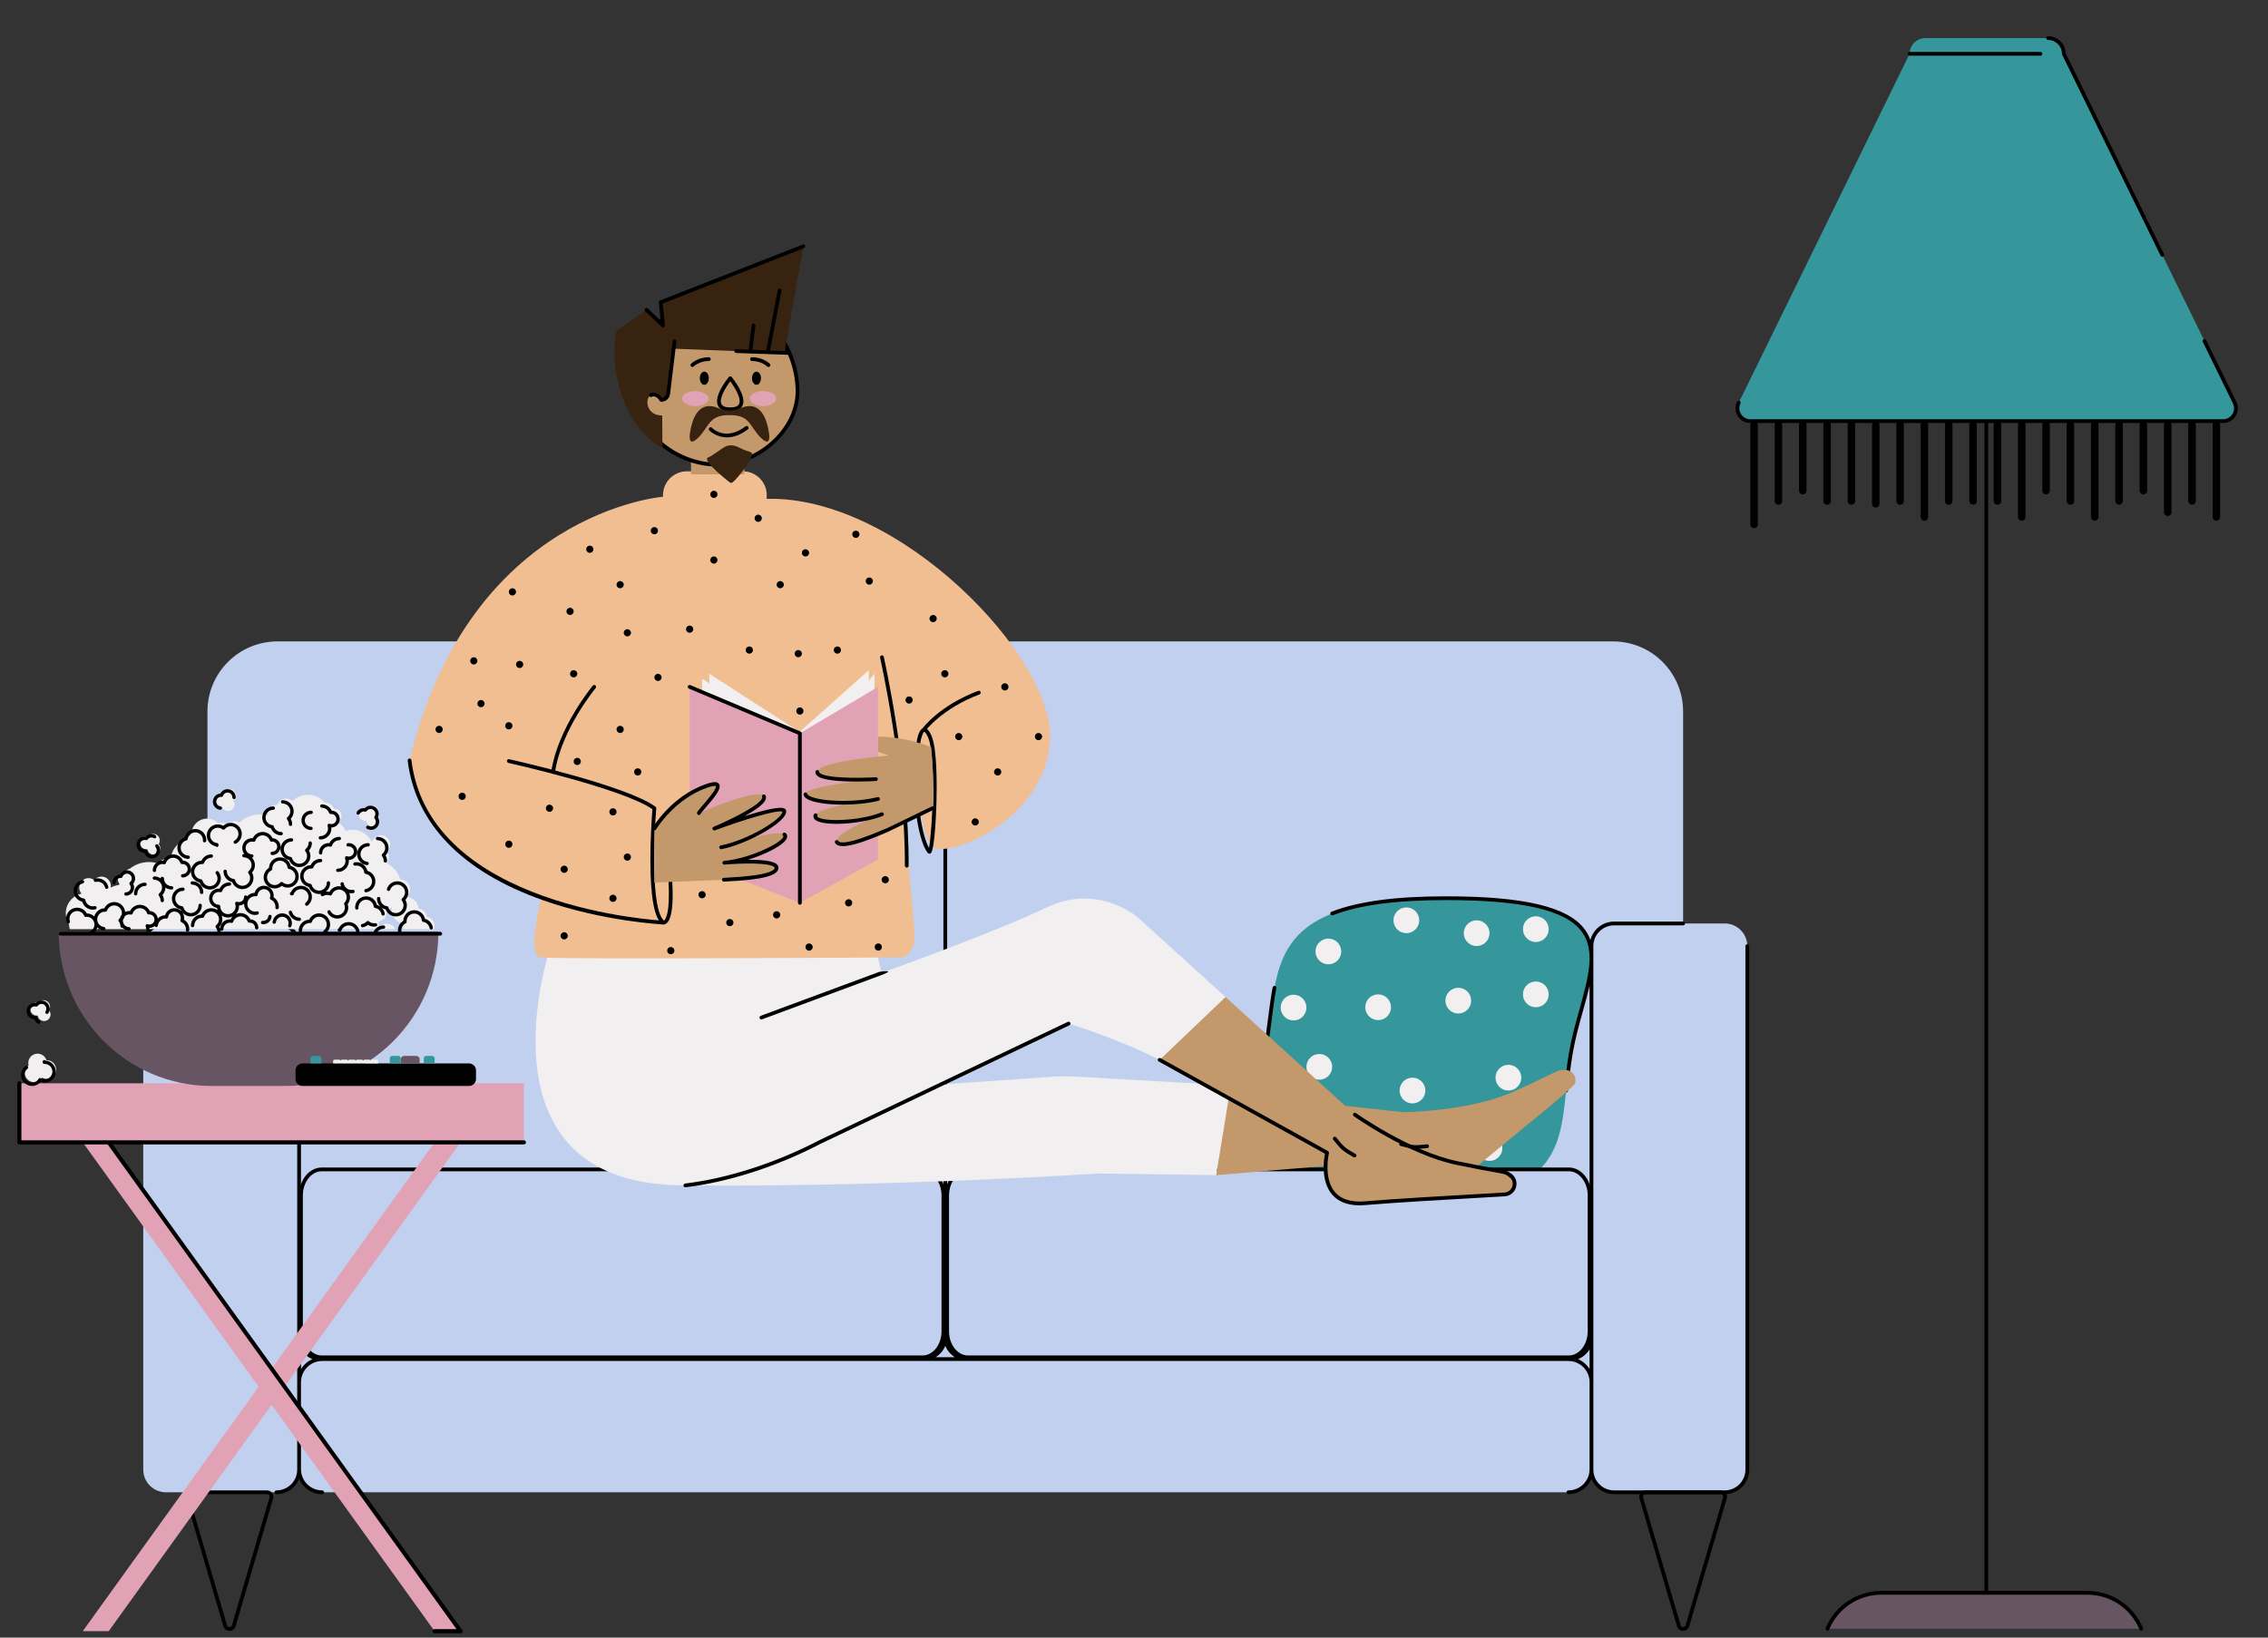 <svg viewBox="114.4 142.106 603.2 435.652" xmlns="http://www.w3.org/2000/svg" overflow="visible">
    <rect x="114.4" y="142.106" width="603.2" height="435.652" fill="#333333" stroke="none"/>
    <g id="Master/Spot Illustration/Entertainment" stroke="none" stroke-width="1" fill="none" fill-rule="evenodd">
        <g id="Sofa" transform="translate(71, 200.74) scale(1 1)">
            <g id="Sofa/Pillow" stroke="none" stroke-width="1" fill="none" fill-rule="evenodd">
                <g id="Sofa-With-Pillow" transform="translate(81, 112)">
                    <path d="M421.093,75.031 L410.042,75.031 L410.042,18.629 C410.042,8.341 401.702,0 391.413,0 L219.829,0 C216.503,0 213.807,2.696 213.807,6.021 C213.807,2.696 211.112,0 207.786,0 L36.201,0 C25.913,0 17.572,8.341 17.572,18.629 L17.572,75.031 L6.522,75.031 C3.196,75.031 0.5,77.727 0.5,81.052 L0.5,220.332 C0.5,223.657 3.196,226.353 6.522,226.353 L35.926,226.353 C39.251,226.353 41.947,223.657 41.947,220.332 C41.947,223.657 44.643,226.353 47.969,226.353 L379.646,226.353 C382.971,226.353 385.667,223.657 385.667,220.332 C385.667,223.657 388.363,226.353 391.689,226.353 L421.093,226.353 C424.419,226.353 427.114,223.657 427.114,220.332 L427.114,81.052 C427.114,77.727 424.419,75.031 421.093,75.031" id="Sofa" fill="#C1D0EE"/>
                    <path d="M409.377,261.71 C409.485,262.077 409.791,262.208 410.043,262.208 C410.293,262.208 410.599,262.077 410.709,261.71 L420.69,227.743 C420.752,227.531 420.711,227.308 420.579,227.131 C420.447,226.955 420.245,226.854 420.024,226.854 L400.062,226.854 C399.841,226.854 399.637,226.955 399.505,227.132 C399.373,227.309 399.334,227.531 399.396,227.743 L409.377,261.71 Z M410.043,263.208 C409.272,263.208 408.635,262.731 408.418,261.991 L398.437,228.024 C398.284,227.508 398.382,226.964 398.705,226.532 C399.027,226.101 399.522,225.854 400.062,225.854 L420.024,225.854 C420.562,225.854 421.057,226.101 421.378,226.532 C421.702,226.964 421.8,227.508 421.647,228.024 L411.668,261.991 C411.45,262.731 410.812,263.208 410.043,263.208 L410.043,263.208 Z" id="Fill-3" fill="#000"/>
                    <path d="M380.272,109.002 C376.204,131.475 383.995,149.692 332.216,149.692 C280.776,149.692 294.824,131.475 298.892,109.002 C302.961,86.529 297.586,68.312 346.95,68.312 C400.264,68.312 384.341,86.529 380.272,109.002" id="Pillow" fill="#35979C"/>
                    <path d="M385.167,184.901 C385.167,187.946 382.69,190.422 379.646,190.422 L219.829,190.422 C216.784,190.422 214.307,187.946 214.307,184.901 L214.307,156.084 C214.307,153.039 216.784,150.562 219.829,150.562 L379.646,150.562 C382.69,150.562 385.167,153.039 385.167,156.084 L385.167,184.901 Z M385.167,193.574 C384.443,192.408 383.375,191.478 382.098,190.94 C383.372,190.421 384.443,189.508 385.167,188.355 L385.167,193.574 Z M211.24,190.422 C212.379,189.708 213.285,188.655 213.807,187.401 C214.33,188.655 215.235,189.708 216.375,190.422 L211.24,190.422 Z M47.969,190.422 C44.924,190.422 42.447,187.946 42.447,184.901 L42.447,156.084 C42.447,153.039 44.924,150.562 47.969,150.562 L207.786,150.562 C210.83,150.562 213.307,153.039 213.307,156.084 L213.307,184.901 C213.307,187.946 210.83,190.422 207.786,190.422 L47.969,190.422 Z M42.447,193.574 L42.447,188.355 C43.171,189.508 44.242,190.421 45.517,190.94 C44.24,191.478 43.171,192.408 42.447,193.574 L42.447,193.574 Z M427.114,80.552 C426.838,80.552 426.614,80.776 426.614,81.052 L426.614,220.332 C426.614,223.377 424.137,225.853 421.093,225.853 L391.688,225.853 C388.644,225.853 386.167,223.377 386.167,220.332 L386.167,81.052 C386.167,78.007 388.644,75.531 391.688,75.531 L410.042,75.531 C410.318,75.531 410.542,75.307 410.542,75.031 C410.542,74.755 410.318,74.531 410.042,74.531 L391.688,74.531 C388.655,74.531 386.107,76.615 385.381,79.424 C385.007,78.394 384.498,77.412 383.799,76.492 C379.304,70.57 367.594,67.811 346.949,67.811 C333.53,67.811 323.579,69.155 316.525,71.918 C316.268,72.018 316.141,72.308 316.242,72.566 C316.343,72.824 316.633,72.949 316.89,72.849 C323.825,70.131 333.657,68.811 346.949,68.811 C367.256,68.811 378.712,71.444 383.003,77.096 C386.866,82.185 384.832,89.471 382.477,97.909 C381.491,101.441 380.472,105.093 379.78,108.913 C379.138,112.461 378.793,115.872 378.459,119.171 L378.433,119.427 C378.405,119.703 378.605,119.948 378.88,119.975 C378.897,119.977 378.915,119.978 378.931,119.978 C379.185,119.978 379.402,119.786 379.428,119.529 L379.454,119.271 C379.786,115.992 380.129,112.6 380.765,109.09 C381.448,105.317 382.461,101.687 383.44,98.177 C384.075,95.903 384.684,93.713 385.167,91.616 L385.167,152.63 C384.013,150.791 381.972,149.562 379.646,149.562 L347.168,149.562 C356.179,148.703 362.861,146.95 367.692,144.209 C367.933,144.073 368.017,143.767 367.881,143.527 C367.745,143.287 367.439,143.201 367.199,143.339 C360.257,147.278 348.813,149.192 332.215,149.192 C312.546,149.192 301.335,146.549 296.935,140.875 C292.839,135.593 294.796,127.976 297.062,119.157 C297.894,115.919 298.754,112.57 299.384,109.09 C299.936,106.046 300.313,103.091 300.677,100.234 C301.036,97.422 301.375,94.766 301.851,92.234 C301.902,91.963 301.723,91.701 301.452,91.65 C301.181,91.602 300.919,91.777 300.868,92.048 C300.386,94.61 300.045,97.281 299.685,100.108 C299.322,102.952 298.947,105.893 298.4,108.913 C297.776,112.356 296.921,115.687 296.093,118.908 C293.762,127.982 291.748,135.819 296.145,141.487 C299.497,145.811 306.505,148.445 317.775,149.562 L219.829,149.562 C217.502,149.562 215.461,150.791 214.307,152.63 L214.307,6.021 C214.307,5.745 214.084,5.521 213.807,5.521 C213.531,5.521 213.307,5.745 213.307,6.021 L213.307,152.63 C212.153,150.791 210.112,149.562 207.786,149.562 L47.969,149.562 C45.642,149.562 43.602,150.791 42.447,152.63 L42.447,81.052 C42.447,77.457 39.522,74.531 35.926,74.531 L6.521,74.531 C2.925,74.531 0,77.457 0,81.052 C0,81.329 0.224,81.552 0.5,81.552 C0.776,81.552 1,81.329 1,81.052 C1,78.007 3.477,75.531 6.521,75.531 L35.926,75.531 C38.97,75.531 41.447,78.007 41.447,81.052 L41.447,220.332 C41.447,223.377 38.97,225.853 35.926,225.853 C35.649,225.853 35.426,226.077 35.426,226.353 C35.426,226.63 35.649,226.853 35.926,226.853 C38.654,226.853 40.993,225.167 41.965,222.784 C42.971,225.172 45.335,226.853 48.084,226.853 C48.361,226.853 48.584,226.63 48.584,226.353 C48.584,226.077 48.361,225.853 48.084,225.853 C44.976,225.853 42.447,223.325 42.447,220.216 L42.447,197.059 C42.447,193.951 44.976,191.422 48.084,191.422 L379.53,191.422 C382.638,191.422 385.167,193.951 385.167,197.059 L385.167,220.216 C385.167,223.325 382.638,225.853 379.53,225.853 C379.253,225.853 379.03,226.077 379.03,226.353 C379.03,226.63 379.253,226.853 379.53,226.853 C382.279,226.853 384.644,225.172 385.649,222.784 C386.621,225.167 388.96,226.853 391.688,226.853 L421.093,226.853 C424.689,226.853 427.614,223.927 427.614,220.332 L427.614,81.052 C427.614,80.776 427.391,80.552 427.114,80.552 L427.114,80.552 Z M34.081,227.743 L24.1,261.71 C23.992,262.077 23.685,262.208 23.434,262.208 C23.184,262.208 22.877,262.077 22.769,261.71 L12.787,227.743 C12.725,227.531 12.765,227.308 12.897,227.131 C13.03,226.955 13.232,226.853 13.453,226.853 L33.416,226.853 C33.636,226.853 33.838,226.955 33.971,227.13 C34.103,227.307 34.143,227.531 34.081,227.743 L34.081,227.743 Z M33.416,225.853 L13.453,225.853 C12.914,225.853 12.42,226.1 12.097,226.532 C11.774,226.964 11.676,227.507 11.828,228.024 L21.81,261.991 C22.026,262.73 22.665,263.208 23.434,263.208 C24.204,263.208 24.842,262.73 25.059,261.991 L35.04,228.024 C35.192,227.507 35.094,226.964 34.771,226.532 C34.448,226.1 33.954,225.853 33.416,225.853 L33.416,225.853 Z" id="Fill-7" fill="#000"/>
                    <path d="M207.786,140.455 C210.831,140.455 213.308,143.562 213.308,147.382 L213.308,183.529 C213.308,187.348 210.831,190.455 207.786,190.455 L47.97,190.455 C44.925,190.455 42.447,187.348 42.447,183.529 L42.447,147.382 C42.447,143.562 44.925,140.455 47.97,140.455 L207.786,140.455 Z M379.645,140.455 C382.69,140.455 385.167,143.562 385.167,147.382 L385.167,183.529 C385.167,187.348 382.69,190.455 379.645,190.455 L219.829,190.455 C216.784,190.455 214.308,187.348 214.308,183.529 L214.308,147.382 C214.308,143.562 216.784,140.455 219.829,140.455 L379.645,140.455 Z" id="Cushions" fill="#C1D0EE"/>
                    <path d="M213.804,183.788 C213.696,187.658 211.177,190.815 207.999,190.951 L207.786,190.955 L47.97,190.955 C44.692,190.955 42.061,187.744 41.951,183.788 L41.947,183.529 L41.947,147.382 C41.947,143.395 44.508,140.098 47.757,139.96 L47.97,139.955 L207.786,139.955 C211.064,139.955 213.694,143.167 213.804,147.123 L213.808,147.382 L213.812,147.123 C213.92,143.252 216.438,140.095 219.616,139.96 L219.829,139.955 L379.645,139.955 C382.923,139.955 385.553,143.167 385.663,147.123 L385.667,147.382 L385.667,183.529 C385.667,187.516 383.107,190.812 379.858,190.951 L379.645,190.955 L219.829,190.955 C216.551,190.955 213.922,187.744 213.812,183.788 L213.808,183.529 L213.804,183.788 Z M207.786,140.955 L47.97,140.955 C45.293,140.955 43.053,143.685 42.951,147.134 L42.947,147.382 L42.947,183.529 C42.947,187.011 45.124,189.822 47.78,189.951 L47.97,189.955 L207.786,189.955 C210.463,189.955 212.702,187.225 212.804,183.776 L212.808,183.529 L212.808,147.382 C212.808,143.9 210.632,141.089 207.977,140.96 L207.786,140.955 Z M379.645,140.955 L219.829,140.955 C217.152,140.955 214.914,143.685 214.812,147.134 L214.808,147.382 L214.808,183.529 C214.808,187.011 216.984,189.822 219.639,189.951 L219.829,189.955 L379.645,189.955 C382.322,189.955 384.561,187.225 384.663,183.776 L384.667,183.529 L384.667,147.382 C384.667,143.9 382.491,141.089 379.836,140.96 L379.645,140.955 Z" id="Cushions" fill="#000" fill-rule="nonzero"/>
                    <path d="M370.87,79.968 C372.761,79.968 374.294,78.435 374.294,76.544 C374.294,74.654 372.761,73.12 370.87,73.12 C368.979,73.12 367.446,74.654 367.446,76.544 C367.446,78.435 368.979,79.968 370.87,79.968 M338.063,116.055 C336.172,116.055 334.639,117.588 334.639,119.479 C334.639,121.369 336.172,122.903 338.063,122.903 C339.953,122.903 341.487,121.369 341.487,119.479 C341.487,117.588 339.953,116.055 338.063,116.055 M370.87,90.471 C368.979,90.471 367.446,92.004 367.446,93.896 C367.446,95.786 368.979,97.32 370.87,97.32 C372.761,97.32 374.294,95.786 374.294,93.896 C374.294,92.004 372.761,90.471 370.87,90.471 M363.577,112.631 C361.686,112.631 360.153,114.163 360.153,116.055 C360.153,117.946 361.686,119.479 363.577,119.479 C365.468,119.479 367.001,117.946 367.001,116.055 C367.001,114.163 365.468,112.631 363.577,112.631 M355.131,81.04 C357.022,81.04 358.555,79.507 358.555,77.615 C358.555,75.725 357.022,74.192 355.131,74.192 C353.24,74.192 351.707,75.725 351.707,77.615 C351.707,79.507 353.24,81.04 355.131,81.04 M350.249,92.142 C348.358,92.142 346.825,93.675 346.825,95.566 C346.825,97.457 348.358,98.989 350.249,98.989 C352.14,98.989 353.673,97.457 353.673,95.566 C353.673,93.675 352.14,92.142 350.249,92.142 M339.859,74.192 C339.859,72.301 338.326,70.768 336.435,70.768 C334.544,70.768 333.011,72.301 333.011,74.192 C333.011,76.083 334.544,77.615 336.435,77.615 C338.326,77.615 339.859,76.083 339.859,74.192 M358.555,131.347 C356.663,131.347 355.131,132.879 355.131,134.771 C355.131,136.661 356.663,138.195 358.555,138.195 C360.446,138.195 361.978,136.661 361.978,134.771 C361.978,132.879 360.446,131.347 358.555,131.347 M300.856,132.697 C298.965,132.697 297.432,134.23 297.432,136.121 C297.432,138.012 298.965,139.545 300.856,139.545 C302.747,139.545 304.28,138.012 304.28,136.121 C304.28,134.23 302.747,132.697 300.856,132.697 M325.508,137.947 C323.617,137.947 322.084,139.48 322.084,141.371 C322.084,143.262 323.617,144.795 325.508,144.795 C327.399,144.795 328.932,143.262 328.932,141.371 C328.932,139.48 327.399,137.947 325.508,137.947 M313.284,109.753 C311.393,109.753 309.86,111.286 309.86,113.177 C309.86,115.069 311.393,116.601 313.284,116.601 C315.175,116.601 316.708,115.069 316.708,113.177 C316.708,111.286 315.175,109.753 313.284,109.753 M306.436,93.989 C304.545,93.989 303.012,95.523 303.012,97.413 C303.012,99.305 304.545,100.838 306.436,100.838 C308.327,100.838 309.86,99.305 309.86,97.413 C309.86,95.523 308.327,93.989 306.436,93.989 M328.932,93.896 C327.041,93.896 325.508,95.428 325.508,97.32 C325.508,99.21 327.041,100.743 328.932,100.743 C330.823,100.743 332.356,99.21 332.356,97.32 C332.356,95.428 330.823,93.896 328.932,93.896 M315.693,79.055 C313.802,79.055 312.269,80.588 312.269,82.479 C312.269,84.37 313.802,85.903 315.693,85.903 C317.584,85.903 319.117,84.37 319.117,82.479 C319.117,80.588 317.584,79.055 315.693,79.055" id="Dots" fill="#F1EFEF"/>
                </g>
            </g>
        </g>
        <g id="Object" transform="translate(525, 137.74) scale(1 1)">
            <g id="Object/Floor Lamp" stroke="none" stroke-width="1" fill="none" fill-rule="evenodd">
                <g id="Floor-Lamp" transform="translate(51, 14)">
                    <path d="M107.886,423.655 L24.429,423.655 C26.852,417.864 32.515,414.094 38.792,414.094 L93.523,414.094 C99.8,414.094 105.463,417.864 107.886,423.655" id="Base" fill="#685563"/>
                    <path d="M87.298,4.682 L87.298,4.682 C87.298,2.372 85.426,0.5 83.116,0.5 L50.463,0.5 C48.153,0.5 46.28,2.372 46.28,4.682 L0.851,97.474 C-0.261,99.745 1.393,102.395 3.921,102.395 L129.658,102.395 C132.187,102.395 133.839,99.745 132.728,97.474 L87.298,4.682 Z" id="Lamp" fill="#35979C"/>
                    <path d="M133.177,97.255 L125.153,80.864 C125.031,80.615 124.729,80.513 124.484,80.634 C124.236,80.756 124.133,81.055 124.254,81.303 L132.279,97.694 C132.724,98.605 132.67,99.662 132.133,100.522 C131.597,101.382 130.672,101.895 129.658,101.895 L3.921,101.895 C2.907,101.895 1.982,101.381 1.446,100.522 C0.908,99.662 0.855,98.605 1.3,97.694 C1.421,97.446 1.319,97.147 1.071,97.026 C0.825,96.905 0.524,97.007 0.402,97.255 C-0.196,98.477 -0.124,99.896 0.597,101.051 C1.318,102.206 2.56,102.895 3.921,102.895 L4.073,102.895 C3.986,103.045 3.921,103.209 3.921,103.395 L3.921,129.876 C3.921,130.428 4.368,130.876 4.921,130.876 C5.474,130.876 5.921,130.428 5.921,129.876 L5.921,103.395 C5.921,103.209 5.857,103.045 5.768,102.895 L10.546,102.895 C10.457,103.045 10.393,103.209 10.393,103.395 L10.393,123.631 C10.393,124.184 10.84,124.631 11.393,124.631 C11.946,124.631 12.393,124.184 12.393,123.631 L12.393,103.395 C12.393,103.209 12.328,103.045 12.24,102.895 L17.017,102.895 C16.928,103.045 16.864,103.209 16.864,103.395 L16.864,120.883 C16.864,121.436 17.311,121.883 17.864,121.883 C18.416,121.883 18.864,121.436 18.864,120.883 L18.864,103.395 C18.864,103.209 18.799,103.045 18.71,102.895 L23.488,102.895 C23.4,103.045 23.335,103.209 23.335,103.395 L23.335,123.631 C23.335,124.184 23.782,124.631 24.335,124.631 C24.888,124.631 25.335,124.184 25.335,123.631 L25.335,103.395 C25.335,103.209 25.271,103.045 25.182,102.895 L29.958,102.895 C29.87,103.045 29.806,103.209 29.806,103.395 L29.806,123.631 C29.806,124.184 30.253,124.631 30.806,124.631 C31.359,124.631 31.806,124.184 31.806,123.631 L31.806,103.395 C31.806,103.209 31.741,103.045 31.653,102.895 L36.431,102.895 C36.342,103.045 36.278,103.209 36.278,103.395 L36.278,124.38 C36.278,124.933 36.725,125.38 37.278,125.38 C37.83,125.38 38.278,124.933 38.278,124.38 L38.278,103.395 C38.278,103.209 38.213,103.045 38.124,102.895 L42.902,102.895 C42.814,103.045 42.749,103.209 42.749,103.395 L42.749,123.631 C42.749,124.184 43.197,124.631 43.749,124.631 C44.302,124.631 44.749,124.184 44.749,123.631 L44.749,103.395 C44.749,103.209 44.685,103.045 44.596,102.895 L49.372,102.895 C49.284,103.045 49.22,103.209 49.22,103.395 L49.22,127.878 C49.22,128.43 49.667,128.878 50.22,128.878 C50.773,128.878 51.22,128.43 51.22,127.878 L51.22,103.395 C51.22,103.209 51.156,103.045 51.067,102.895 L55.845,102.895 C55.756,103.045 55.692,103.209 55.692,103.395 L55.692,123.631 C55.692,124.184 56.139,124.631 56.692,124.631 C57.244,124.631 57.692,124.184 57.692,123.631 L57.692,103.395 C57.692,103.209 57.627,103.045 57.538,102.895 L62.316,102.895 C62.227,103.045 62.162,103.209 62.162,103.395 L62.162,123.631 C62.162,124.184 62.61,124.631 63.162,124.631 C63.715,124.631 64.162,124.184 64.162,123.631 L64.162,103.395 C64.162,103.209 64.098,103.045 64.009,102.895 L66.173,102.895 L66.173,413.595 L38.792,413.595 C32.294,413.595 26.476,417.468 23.968,423.462 C23.862,423.717 23.982,424.01 24.236,424.116 C24.49,424.223 24.782,424.103 24.89,423.849 C27.242,418.227 32.698,414.595 38.792,414.595 L93.523,414.595 C99.616,414.595 105.073,418.227 107.425,423.849 C107.505,424.04 107.691,424.155 107.886,424.155 C107.95,424.155 108.016,424.143 108.079,424.116 C108.333,424.01 108.453,423.717 108.347,423.462 C105.839,417.468 100.021,413.595 93.523,413.595 L67.173,413.595 L67.173,102.895 L68.786,102.895 C68.698,103.045 68.634,103.209 68.634,103.395 L68.634,123.631 C68.634,124.184 69.081,124.631 69.634,124.631 C70.187,124.631 70.634,124.184 70.634,123.631 L70.634,103.395 C70.634,103.209 70.57,103.045 70.481,102.895 L75.257,102.895 C75.169,103.045 75.105,103.209 75.105,103.395 L75.105,127.878 C75.105,128.43 75.552,128.878 76.105,128.878 C76.657,128.878 77.105,128.43 77.105,127.878 L77.105,103.395 C77.105,103.209 77.04,103.045 76.951,102.895 L81.73,102.895 C81.641,103.045 81.576,103.209 81.576,103.395 L81.576,120.883 C81.576,121.436 82.024,121.883 82.576,121.883 C83.129,121.883 83.576,121.436 83.576,120.883 L83.576,103.395 C83.576,103.209 83.512,103.045 83.423,102.895 L88.2,102.895 C88.113,103.045 88.048,103.209 88.048,103.395 L88.048,123.631 C88.048,124.184 88.495,124.631 89.048,124.631 C89.601,124.631 90.048,124.184 90.048,123.631 L90.048,103.395 C90.048,103.209 89.984,103.045 89.895,102.895 L94.671,102.895 C94.583,103.045 94.519,103.209 94.519,103.395 L94.519,127.878 C94.519,128.43 94.966,128.878 95.519,128.878 C96.072,128.878 96.519,128.43 96.519,127.878 L96.519,103.395 C96.519,103.209 96.454,103.045 96.365,102.895 L101.144,102.895 C101.055,103.045 100.99,103.209 100.99,103.395 L100.99,123.631 C100.99,124.184 101.438,124.631 101.99,124.631 C102.543,124.631 102.99,124.184 102.99,123.631 L102.99,103.395 C102.99,103.209 102.926,103.045 102.837,102.895 L107.615,102.895 C107.526,103.045 107.461,103.209 107.461,103.395 L107.461,120.883 C107.461,121.436 107.908,121.883 108.461,121.883 C109.014,121.883 109.461,121.436 109.461,120.883 L109.461,103.395 C109.461,103.209 109.397,103.045 109.308,102.895 L114.085,102.895 C113.997,103.045 113.933,103.209 113.933,103.395 L113.933,126.629 C113.933,127.181 114.38,127.629 114.933,127.629 C115.486,127.629 115.933,127.181 115.933,126.629 L115.933,103.395 C115.933,103.209 115.868,103.045 115.78,102.895 L120.558,102.895 C120.469,103.045 120.405,103.209 120.405,103.395 L120.405,123.631 C120.405,124.184 120.852,124.631 121.405,124.631 C121.957,124.631 122.405,124.184 122.405,123.631 L122.405,103.395 C122.405,103.209 122.34,103.045 122.251,102.895 L127.029,102.895 C126.94,103.045 126.875,103.209 126.875,103.395 L126.875,127.878 C126.875,128.43 127.323,128.878 127.875,128.878 C128.428,128.878 128.875,128.43 128.875,127.878 L128.875,103.395 C128.875,103.209 128.811,103.045 128.722,102.895 L129.658,102.895 C131.019,102.895 132.262,102.206 132.982,101.051 C133.702,99.897 133.776,98.478 133.177,97.255 M46.281,5.182 L81.082,5.182 C81.359,5.182 81.582,4.959 81.582,4.682 C81.582,4.406 81.359,4.182 81.082,4.182 L46.281,4.182 C46.004,4.182 45.781,4.406 45.781,4.682 C45.781,4.959 46.004,5.182 46.281,5.182 M83.116,1 C85.147,1 86.798,2.652 86.798,4.682 C86.798,4.758 86.816,4.834 86.849,4.902 L113.038,58.396 C113.125,58.573 113.303,58.676 113.488,58.676 C113.562,58.676 113.637,58.66 113.707,58.625 C113.955,58.504 114.058,58.204 113.937,57.956 L87.796,4.564 C87.734,2.036 85.658,-0 83.116,-0 C82.84,-0 82.616,0.224 82.616,0.5 C82.616,0.776 82.84,1 83.116,1" id="Fill-5" fill="#000"/>
                </g>
            </g>
        </g>
        <g transform="translate(46.826, -287.86) scale(1 1)" id="Master/Character/Sitting on Floor">
            <g id="Master/Character/Sitting on Floor" stroke="none" stroke-width="1" fill="none" fill-rule="evenodd">
                <g id="Lower Body/Sitting on Floor" transform="translate(71, 391) scale(1 1)">
                    <g id="Lower Body/Sitting on Floor/Legs Extended Gray Pants" stroke="none" stroke-width="1" fill="none" fill-rule="evenodd">
                        <g id="Group" transform="translate(139, 278)">
                            <path d="M180.509,49.464 L143.952,47.38 C141.688,47.25 139.417,47.264 137.155,47.422 L107.77,49.464 L141.78,33.263 C141.78,33.263 154.533,37.125 165.993,42.914 L180.509,49.464 Z M183.531,26.214 L160.352,5.154 C160.352,5.154 149.806,-4.281 135.929,2.379 C122.053,9.04 92.017,19.787 92.017,19.787 L90.698,13.816 L3.889,13.151 C3.889,13.151 -17.204,75.748 38.858,76.304 C94.918,76.859 149.526,73.148 149.526,73.148 L181.04,73.589 L184.757,51.972 L167.719,41.89 L183.531,26.214 Z" id="Pants" fill="#F1EFEF"/>
                            <path d="M181.04,73.589 L230.775,69.378 C230.775,69.378 236.505,83.214 246.831,74.306 C251.67,70.131 258.346,64.625 264.287,59.757 C264.287,59.757 273.68,52.224 276.437,49.316 C277.041,47.649 275.899,45.606 273.85,45.606 C271.392,45.607 272.794,45.677 260.311,51.298 C248.291,56.711 230.797,56.84 230.797,56.84 L184.592,51.753 L181.04,73.589 Z" id="Fill-4" fill="#c3986a"/>
                            <path d="M165.993,42.915 L210.529,67.623 C210.529,67.623 207.03,82.184 220.62,81.049 C226.989,80.517 235.626,79.986 243.294,79.542 C243.294,79.542 255.321,78.971 259.262,78.239 C260.73,77.245 261.008,74.921 259.349,73.717 C257.36,72.272 258.453,73.153 245.052,70.362 C232.145,67.674 217.918,57.494 217.918,57.494 L183.531,26.214 L165.993,42.915 Z" id="Fill-8" fill="#c3986a"/>
                            <path d="M234.299,66.609 C233.56,66.609 232.825,66.517 232.106,66.333 L230.097,65.819 C229.829,65.751 229.668,65.479 229.737,65.212 C229.805,64.944 230.073,64.781 230.345,64.851 L232.354,65.364 C233.219,65.585 234.109,65.658 235,65.578 L237.085,65.392 C237.343,65.366 237.602,65.57 237.627,65.846 C237.652,66.121 237.448,66.364 237.173,66.388 L235.088,66.574 C234.825,66.597 234.562,66.609 234.299,66.609" id="Fill-6" fill="#000"/>
                            <path d="M219.163,81.611 C215.949,81.611 213.501,80.654 211.873,78.757 C208.793,75.167 209.663,69.411 209.964,67.881 L165.751,43.351 C165.509,43.217 165.422,42.913 165.556,42.672 C165.69,42.43 165.995,42.343 166.235,42.477 L210.772,67.186 C210.969,67.295 211.068,67.521 211.017,67.739 C211.001,67.806 209.465,74.419 212.635,78.108 C214.286,80.031 216.962,80.852 220.578,80.55 C228.975,79.849 241.208,79.157 250.141,78.652 C253.156,78.481 255.775,78.333 257.711,78.215 C258.714,78.153 259.54,77.481 259.814,76.501 C260.024,75.751 259.907,74.711 258.947,74.044 C258.721,73.886 258.664,73.574 258.822,73.347 C258.979,73.12 259.291,73.064 259.517,73.222 C260.664,74.019 261.158,75.412 260.777,76.771 C260.387,78.166 259.206,79.125 257.771,79.213 C255.836,79.331 253.215,79.479 250.197,79.65 C241.27,80.155 229.044,80.846 220.662,81.546 C220.145,81.59 219.645,81.611 219.163,81.611" id="Fill-10" fill="#000"/>
                            <path d="M217.833,68.881 C217.745,68.881 217.656,68.858 217.576,68.81 L215.78,67.734 C214.915,67.216 214.151,66.56 213.51,65.785 L212.186,64.19 C212.009,63.977 212.038,63.662 212.251,63.485 C212.464,63.308 212.778,63.338 212.955,63.551 L214.279,65.147 C214.849,65.835 215.526,66.417 216.294,66.877 L218.09,67.952 C218.327,68.094 218.404,68.401 218.262,68.638 C218.168,68.795 218.003,68.881 217.833,68.881" id="Fill-12" fill="#000"/>
                            <path d="M259.35,74.216 C259.247,74.216 259.145,74.185 259.056,74.121 C257.929,73.302 257.929,73.302 255.021,72.79 C253.193,72.468 250.134,71.93 244.951,70.85 C232.089,68.172 217.771,58.003 217.627,57.9 C217.403,57.739 217.351,57.427 217.512,57.202 C217.673,56.977 217.987,56.927 218.209,57.087 C218.351,57.188 232.502,67.237 245.154,69.872 C250.323,70.948 253.372,71.485 255.194,71.805 C258.153,72.326 258.329,72.357 259.644,73.311 C259.868,73.474 259.916,73.786 259.754,74.01 C259.657,74.145 259.504,74.216 259.35,74.216" id="Fill-18" fill="#000"/>
                            <path d="M39.849,76.814 C39.6,76.814 39.384,76.628 39.354,76.374 C39.321,76.1 39.516,75.851 39.789,75.817 C51.215,74.435 63.921,70.327 75.567,64.25 L141.566,32.813 C141.813,32.693 142.112,32.799 142.232,33.049 C142.351,33.298 142.245,33.597 141.995,33.715 L76.013,65.145 C64.28,71.268 51.453,75.414 39.911,76.811 C39.89,76.813 39.87,76.814 39.849,76.814" id="Fill-20" fill="#000"/>
                        </g>
                        <path d="M199.253,310.129 C213.248,304.942 223.743,301.052 230.74,298.459 C233.547,297.419 233.448,297.1 230.442,297.503 L198.905,309.192 C198.647,309.287 198.515,309.576 198.611,309.834 C198.685,310.036 198.876,310.16 199.079,310.16 C199.137,310.16 199.195,310.151 199.253,310.129 Z" id="Path" fill="#000"/>
                    </g>
                </g>
                <g id="Upper Body" transform="translate(8, 378) scale(1 1)">
                    <g id="Upper Body/Reading" stroke="none" stroke-width="1" fill="none" fill-rule="evenodd">
                        <path d="M235.909,184.114 C235.909,184.114 184.446,188.06 168.5,254.261 C168.5,254.261 168.5,277.848 203.533,290.94 C203.533,290.94 199.61,306.148 203.263,306.657 C207.389,307.232 299.016,306.657 299.016,306.657 C299.016,306.657 303.316,306.821 302.728,299.167 C302.005,289.769 299.453,262.112 297.278,247.918 L301.948,249.153 C301.948,249.153 303.963,274.625 307.748,277.369 C311.533,280.114 337.386,270.691 338.835,248.946 C340.285,227.201 298.845,183.711 263.453,184.678 L263.49,184.105 C263.731,180.448 260.83,177.349 257.165,177.349 L242.249,177.349 C238.747,177.349 235.909,180.187 235.909,183.688 L235.909,184.114 Z" id="Sweater" fill="#F0BE91"/>
                        <polygon id="Fill-4" fill="#F1EFEF" points="290.642 233.051 290.642 230.254 272.239 246.653 272.239 246.69 248.229 231.19 248.229 233.744 246.298 232.519 246.298 280.479 272.311 290.941 272.311 288.512 272.386 288.462 272.386 288.616 292.168 277.068 292.168 231.161"/>
                        <path d="M236.063,297.895 C235.999,297.895 235.953,297.888 235.931,297.884 C235.863,297.871 235.797,297.844 235.74,297.804 C233.617,296.327 232.575,290.818 232.555,280.963 C232.542,274.657 232.986,268.594 233.092,267.228 C225.169,261.731 195.101,254.987 194.795,254.918 C194.526,254.858 194.356,254.591 194.416,254.322 C194.475,254.054 194.742,253.88 195.012,253.943 C196.282,254.226 226.183,260.934 233.909,266.582 C234.049,266.685 234.126,266.854 234.112,267.028 C233.489,274.396 232.667,293.907 236.167,296.872 C236.452,296.684 237.861,295.368 237.377,286.609 C237.362,286.333 237.573,286.098 237.849,286.082 C238.14,286.063 238.361,286.279 238.376,286.554 C238.714,292.692 238.217,296.39 236.897,297.545 C236.555,297.844 236.24,297.895 236.063,297.895" id="Fill-6" fill="#000"/>
                        <path d="M236.025,297.893 C236.018,297.893 236.01,297.893 236.003,297.893 C235.845,297.886 220.085,297.125 203.932,291.425 C182.454,283.847 170.03,271.016 168.004,254.321 C167.97,254.047 168.166,253.798 168.439,253.765 C168.705,253.732 168.962,253.926 168.996,254.201 C173.785,293.654 235.425,296.866 236.047,296.893 C236.323,296.906 236.537,297.14 236.525,297.415 C236.512,297.684 236.292,297.893 236.025,297.893" id="Fill-8" fill="#000"/>
                        <path d="M206.678,257.82 C206.653,257.82 206.627,257.818 206.602,257.815 C206.328,257.774 206.142,257.519 206.183,257.246 C207.929,245.606 217.137,234.481 217.23,234.37 C217.406,234.158 217.722,234.131 217.934,234.307 C218.145,234.484 218.173,234.799 217.996,235.011 C217.906,235.12 208.876,246.036 207.171,257.394 C207.133,257.642 206.921,257.82 206.678,257.82" id="Fill-10" fill="#000"/>
                        <path d="M300.738,282.754 C300.479,282.768 300.237,282.529 300.238,282.252 C300.348,256.608 293.694,227.185 293.646,226.891 C293.603,226.618 293.789,226.362 294.061,226.318 C294.339,226.271 294.59,226.461 294.634,226.733 C294.681,227.028 301.348,256.531 301.238,282.256 C301.237,282.531 301.013,282.754 300.738,282.754" id="Fill-12" fill="#000"/>
                        <path d="M306.768,279.068 C306.586,279.068 306.408,278.98 306.281,278.813 C304.207,276.083 303.354,269.245 303.319,268.956 C303.286,268.682 303.48,268.432 303.754,268.399 C304.022,268.357 304.278,268.56 304.311,268.835 C304.319,268.898 305.041,274.685 306.654,277.555 C307.458,273.522 308.629,253.205 306.401,248.119 C305.774,246.688 305.409,246.637 305.402,246.637 C305.096,246.68 304.541,248.093 304.31,249.785 C304.273,250.058 304.013,250.255 303.747,250.213 C303.474,250.175 303.283,249.923 303.32,249.65 C303.475,248.506 303.976,245.827 305.263,245.647 C306.238,245.515 306.899,246.764 307.317,247.718 C308.827,251.164 308.747,261 308.641,265.069 C308.607,266.419 308.267,278.279 307.063,278.986 C306.969,279.042 306.869,279.068 306.768,279.068" id="Fill-14" fill="#000"/>
                        <path d="M305.365,246.505 C305.262,246.505 305.159,246.474 305.07,246.409 C304.847,246.246 304.799,245.933 304.962,245.71 C305.141,245.464 309.477,239.65 319.726,235.755 C319.982,235.657 320.273,235.786 320.372,236.045 C320.469,236.303 320.34,236.591 320.082,236.69 C310.107,240.481 305.811,246.242 305.768,246.3 C305.671,246.434 305.518,246.505 305.365,246.505" id="Fill-16" fill="#000"/>
                        <polygon id="Book" fill="#E2A2B5" points="272.312 247.046 272.312 247.053 272.311 247.046 242.996 234.692 242.996 280.597 272.311 292.146 272.312 292.145 272.312 292.147 293.095 280.598 293.095 234.692"/>
                        <path d="M307.226,250.739 C307.226,250.739 300.912,247.969 293.171,247.919 L293.074,251.968 C294.563,252.447 295.753,252.82 295.829,252.972 C295.829,252.972 276.901,254.51 276.931,257.32 C276.961,260.13 292.53,259.235 292.53,259.235 C292.53,259.235 273.388,261.072 273.801,263.291 C274.116,264.975 280.862,265.858 287.29,265.385 C282.757,266.172 277.121,267.418 276.487,268.836 C275.41,271.247 287.256,271.268 294.14,268.571 C294.14,268.571 280.9,273.67 282.285,275.951 C283.67,278.231 294.337,273.369 296.235,272.575 L307.747,266.986 C308.262,261.737 307.226,250.739 307.226,250.739 L307.226,250.739 Z M256.968,275.603 C262.952,273.201 268.622,269.442 268.163,267.792 C267.56,265.617 249.56,272.382 249.56,272.382 C249.56,272.382 263.936,266.342 262.728,263.804 C261.52,261.268 245.453,268.274 245.453,268.274 C245.453,267.671 255.231,258.344 247.533,261.015 C238.446,264.167 233.614,272.382 233.614,272.382 L233.614,286.758 L252.097,285.993 C254.151,285.872 265.869,285.55 266.11,282.892 C266.352,280.234 252.217,281.476 252.217,281.476 C259.586,280.872 270.217,275.643 268.19,273.952 C266.997,272.958 261.386,274.316 256.968,275.603 L256.968,275.603 Z M243.352,178.154 L257.526,178.154 L257.526,171.154 L243.352,171.154 L243.352,178.154 Z" id="Skin" fill="#c3986a"/>
                        <path d="M243.191,234.23 L272.505,246.584 C272.691,246.663 272.811,246.844 272.811,247.045 L272.811,292.146 C272.811,292.422 272.587,292.646 272.311,292.646 C272.035,292.646 271.811,292.422 271.811,292.146 L271.811,247.377 L242.802,235.152 C242.548,235.044 242.428,234.751 242.536,234.497 C242.644,234.242 242.938,234.125 243.191,234.23 Z M268.51,273.569 C268.899,273.893 269.033,274.359 268.878,274.846 C268.315,276.626 263.511,279.149 258.505,280.682 C261.762,280.663 265.203,280.912 266.226,281.937 C266.509,282.222 266.641,282.568 266.608,282.938 C266.425,284.949 262.303,286.001 252.825,286.457 L252.126,286.492 C252.117,286.493 252.107,286.493 252.097,286.493 C251.833,286.493 251.614,286.288 251.598,286.022 C251.581,285.746 251.792,285.51 252.068,285.494 L252.777,285.458 C264.197,284.909 265.557,283.45 265.612,282.847 C265.615,282.812 265.62,282.747 265.518,282.643 C264.308,281.43 256.92,281.577 252.425,281.96 C252.369,281.965 252.313,281.97 252.258,281.975 C251.989,281.992 251.743,281.794 251.719,281.519 C251.696,281.244 251.899,281.002 252.173,280.978 C252.214,280.975 252.267,280.97 252.328,280.965 C258.789,280.383 267.363,276.32 267.925,274.544 C267.96,274.434 267.944,274.399 267.869,274.337 C267.658,274.16 267.629,273.845 267.806,273.633 C267.984,273.42 268.299,273.393 268.51,273.569 Z M263.18,263.59 C263.288,263.817 263.379,264.191 263.192,264.678 C262.701,265.967 260.265,267.608 257.589,269.084 C262.175,267.634 267.09,266.35 268.246,267.081 C268.491,267.237 268.639,267.474 268.662,267.75 C268.91,270.681 258.215,276.541 251.468,277.86 C251.435,277.866 251.403,277.869 251.371,277.869 C251.137,277.869 250.928,277.703 250.881,277.465 C250.828,277.194 251.005,276.931 251.276,276.878 C258.612,275.445 267.613,269.816 267.668,267.899 C266.489,267.281 257.518,269.959 249.734,272.85 C249.481,272.946 249.195,272.818 249.096,272.566 C248.995,272.313 249.116,272.026 249.367,271.921 C254.15,269.91 261.531,266.228 262.259,264.322 C262.331,264.132 262.292,264.05 262.277,264.019 C262.158,263.77 262.265,263.472 262.514,263.353 C262.762,263.234 263.061,263.34 263.18,263.59 Z M308.026,266.768 C308.146,267.016 308.041,267.315 307.793,267.435 L295.611,273.311 C289.745,275.841 285.94,277.061 283.76,277.061 C282.702,277.061 282.027,276.774 281.685,276.21 C281.541,275.974 281.615,275.667 281.853,275.523 C282.086,275.38 282.394,275.454 282.539,275.691 C282.853,276.208 284.717,276.919 295.214,272.393 L295.868,272.113 L307.356,266.536 C307.606,266.416 307.904,266.519 308.026,266.768 Z M250.808,260.53 C251.582,261.674 249.685,264.02 247.125,266.968 C246.623,267.547 246.055,268.199 245.937,268.402 C245.881,268.616 245.685,268.775 245.453,268.775 C245.176,268.775 244.953,268.551 244.953,268.275 C244.953,267.967 245.149,267.719 246.37,266.313 C247.346,265.189 250.317,261.767 249.979,261.09 C249.978,261.09 249.643,260.814 247.697,261.487 C238.898,264.54 234.092,272.555 234.045,272.636 C233.952,272.794 233.785,272.882 233.613,272.882 C233.527,272.882 233.44,272.86 233.36,272.813 C233.123,272.673 233.043,272.366 233.183,272.129 C233.384,271.787 238.214,263.719 247.369,260.543 C249.301,259.874 250.36,259.869 250.808,260.53 Z M294.606,268.389 C294.706,268.647 294.579,268.937 294.323,269.036 C290.873,270.389 285.94,271.127 282.057,271.127 C279.274,271.127 277.031,270.748 276.261,269.942 C275.908,269.572 275.824,269.094 276.031,268.632 C276.143,268.38 276.439,268.265 276.691,268.38 C276.943,268.493 277.056,268.788 276.943,269.041 C276.904,269.128 276.905,269.168 276.985,269.252 C278.281,270.608 287.906,270.478 293.957,268.106 C294.217,268.005 294.505,268.132 294.606,268.389 Z M274.292,263.199 C274.303,263.254 274.363,263.406 274.69,263.616 C277.081,265.149 286.555,265.631 292.973,264.025 C293.236,263.955 293.511,264.121 293.58,264.389 C293.646,264.657 293.484,264.928 293.215,264.995 C290.466,265.683 286.996,266.014 283.729,266.014 C279.569,266.014 275.74,265.477 274.15,264.457 C273.667,264.148 273.385,263.786 273.31,263.383 C273.259,263.111 273.438,262.85 273.709,262.799 C273.975,262.751 274.242,262.927 274.292,263.199 Z M276.931,256.82 C277.205,256.82 277.428,257.041 277.431,257.315 C277.431,257.349 277.432,257.44 277.581,257.579 C279.073,258.971 287.319,259.033 292.501,258.736 C292.814,258.726 293.013,258.932 293.029,259.207 C293.044,259.483 292.834,259.719 292.558,259.733 C292.024,259.764 289.852,259.88 287.272,259.88 C283.269,259.88 278.284,259.603 276.898,258.31 C276.517,257.954 276.434,257.577 276.431,257.325 C276.428,257.05 276.65,256.824 276.925,256.82 L276.931,256.82 Z M256.526,178.154 L242.352,178.154" id="Combined-Shape" fill="#000"/>
                        <path d="M267.089,206.546 C266.561,206.546 266.132,206.975 266.132,207.503 C266.132,208.031 266.561,208.46 267.089,208.46 C267.617,208.46 268.046,208.031 268.046,207.503 C268.046,206.975 267.617,206.546 267.089,206.546 M272.845,225.855 C272.845,225.326 272.416,224.898 271.888,224.898 C271.359,224.898 270.931,225.326 270.931,225.855 C270.931,226.384 271.359,226.813 271.888,226.813 C272.416,226.813 272.845,226.384 272.845,225.855 M266.132,294.382 C265.603,294.382 265.174,294.811 265.174,295.34 C265.174,295.868 265.603,296.297 266.132,296.297 C266.66,296.297 267.089,295.868 267.089,295.34 C267.089,294.811 266.66,294.382 266.132,294.382 M272.312,240.157 C271.783,240.157 271.355,240.586 271.355,241.114 C271.355,241.643 271.783,242.071 272.312,242.071 C272.841,242.071 273.27,241.643 273.27,241.114 C273.27,240.586 272.841,240.157 272.312,240.157 M274.76,302.948 C274.231,302.948 273.802,303.377 273.802,303.905 C273.802,304.435 274.231,304.863 274.76,304.863 C275.288,304.863 275.717,304.435 275.717,303.905 C275.717,303.377 275.288,302.948 274.76,302.948 M253.687,296.439 C253.157,296.439 252.729,296.867 252.729,297.396 C252.729,297.925 253.157,298.354 253.687,298.354 C254.215,298.354 254.644,297.925 254.644,297.396 C254.644,296.867 254.215,296.439 253.687,296.439 M249.44,199.999 C248.911,199.999 248.483,200.427 248.483,200.956 C248.483,201.484 248.911,201.913 249.44,201.913 C249.968,201.913 250.397,201.484 250.397,200.956 C250.397,200.427 249.968,199.999 249.44,199.999 M246.299,289.026 C245.77,289.026 245.342,289.454 245.342,289.984 C245.342,290.512 245.77,290.941 246.299,290.941 C246.827,290.941 247.256,290.512 247.256,289.984 C247.256,289.454 246.827,289.026 246.299,289.026 M261.228,188.887 C260.698,188.887 260.271,189.316 260.271,189.845 C260.271,190.373 260.698,190.802 261.228,190.802 C261.756,190.802 262.185,190.373 262.185,189.845 C262.185,189.316 261.756,188.887 261.228,188.887 M258.864,223.941 C258.335,223.941 257.906,224.369 257.906,224.898 C257.906,225.427 258.335,225.855 258.864,225.855 C259.393,225.855 259.821,225.427 259.821,224.898 C259.821,224.369 259.393,223.941 258.864,223.941 M249.44,182.521 C248.911,182.521 248.483,182.948 248.483,183.478 C248.483,184.006 248.911,184.435 249.44,184.435 C249.968,184.435 250.397,184.006 250.397,183.478 C250.397,182.948 249.968,182.521 249.44,182.521 M282.285,223.941 C281.757,223.941 281.328,224.369 281.328,224.898 C281.328,225.427 281.757,225.855 282.285,225.855 C282.815,225.855 283.243,225.427 283.243,224.898 C283.243,224.369 282.815,223.941 282.285,223.941 M310.86,230.254 C310.332,230.254 309.903,230.683 309.903,231.211 C309.903,231.74 310.332,232.168 310.86,232.168 C311.389,232.168 311.818,231.74 311.818,231.211 C311.818,230.683 311.389,230.254 310.86,230.254 M314.566,246.962 C314.037,246.962 313.609,247.391 313.609,247.919 C313.609,248.447 314.037,248.876 314.566,248.876 C315.094,248.876 315.523,248.447 315.523,247.919 C315.523,247.391 315.094,246.962 314.566,246.962 M242.996,218.388 C242.468,218.388 242.039,218.817 242.039,219.345 C242.039,219.874 242.468,220.303 242.996,220.303 C243.526,220.303 243.954,219.874 243.954,219.345 C243.954,218.817 243.526,218.388 242.996,218.388 M318.947,269.663 C318.419,269.663 317.99,270.092 317.99,270.62 C317.99,271.149 318.419,271.577 318.947,271.577 C319.476,271.577 319.904,271.149 319.904,270.62 C319.904,270.092 319.476,269.663 318.947,269.663 M324.913,256.363 C324.385,256.363 323.956,256.792 323.956,257.32 C323.956,257.849 324.385,258.277 324.913,258.277 C325.443,258.277 325.871,257.849 325.871,257.32 C325.871,256.792 325.443,256.363 324.913,256.363 M335.776,246.962 C335.246,246.962 334.818,247.391 334.818,247.919 C334.818,248.447 335.246,248.876 335.776,248.876 C336.304,248.876 336.733,248.447 336.733,247.919 C336.733,247.391 336.304,246.962 335.776,246.962 M326.828,233.734 C326.3,233.734 325.871,234.163 325.871,234.692 C325.871,235.22 326.3,235.649 326.828,235.649 C327.357,235.649 327.785,235.22 327.785,234.692 C327.785,234.163 327.357,233.734 326.828,233.734 M287.194,193.146 C286.666,193.146 286.237,193.574 286.237,194.104 C286.237,194.632 286.666,195.061 287.194,195.061 C287.723,195.061 288.151,194.632 288.151,194.104 C288.151,193.574 287.723,193.146 287.194,193.146 M285.279,291.19 C284.751,291.19 284.322,291.618 284.322,292.147 C284.322,292.675 284.751,293.104 285.279,293.104 C285.809,293.104 286.237,292.675 286.237,292.147 C286.237,291.618 285.809,291.19 285.279,291.19 M307.748,215.563 C307.22,215.563 306.791,215.991 306.791,216.52 C306.791,217.049 307.22,217.478 307.748,217.478 C308.277,217.478 308.705,217.049 308.705,216.52 C308.705,215.991 308.277,215.563 307.748,215.563 M290.772,205.589 C290.243,205.589 289.815,206.017 289.815,206.546 C289.815,207.074 290.243,207.503 290.772,207.503 C291.301,207.503 291.73,207.074 291.73,206.546 C291.73,206.017 291.301,205.589 290.772,205.589 M293.169,302.948 C292.641,302.948 292.212,303.377 292.212,303.905 C292.212,304.435 292.641,304.863 293.169,304.863 C293.697,304.863 294.126,304.435 294.126,303.905 C294.126,303.377 293.697,302.948 293.169,302.948 M301.36,237.231 C300.831,237.231 300.402,237.659 300.402,238.188 C300.402,238.716 300.831,239.145 301.36,239.145 C301.889,239.145 302.317,238.716 302.317,238.188 C302.317,237.659 301.889,237.231 301.36,237.231 M295.017,285.036 C294.488,285.036 294.06,285.464 294.06,285.993 C294.06,286.522 294.488,286.95 295.017,286.95 C295.546,286.95 295.974,286.522 295.974,285.993 C295.974,285.464 295.546,285.036 295.017,285.036 M234.571,231.211 C234.043,231.211 233.614,231.64 233.614,232.168 C233.614,232.697 234.043,233.126 234.571,233.126 C235.1,233.126 235.528,232.697 235.528,232.168 C235.528,231.64 235.1,231.211 234.571,231.211 M194.904,275.597 C194.376,275.597 193.947,276.026 193.947,276.555 C193.947,277.083 194.376,277.512 194.904,277.512 C195.434,277.512 195.862,277.083 195.862,276.555 C195.862,276.026 195.434,275.597 194.904,275.597 M194.904,244.091 C194.376,244.091 193.947,244.52 193.947,245.049 C193.947,245.577 194.376,246.006 194.904,246.006 C195.434,246.006 195.862,245.577 195.862,245.049 C195.862,244.52 195.434,244.091 194.904,244.091 M197.776,227.77 C197.248,227.77 196.819,228.198 196.819,228.727 C196.819,229.255 197.248,229.684 197.776,229.684 C198.305,229.684 198.734,229.255 198.734,228.727 C198.734,228.198 198.305,227.77 197.776,227.77 M195.862,208.46 C195.333,208.46 194.904,208.889 194.904,209.417 C194.904,209.946 195.333,210.375 195.862,210.375 C196.391,210.375 196.819,209.946 196.819,209.417 C196.819,208.889 196.391,208.46 195.862,208.46 M187.501,238.188 C186.972,238.188 186.544,238.616 186.544,239.145 C186.544,239.673 186.972,240.102 187.501,240.102 C188.029,240.102 188.458,239.673 188.458,239.145 C188.458,238.616 188.029,238.188 187.501,238.188 M237.978,303.905 C237.449,303.905 237.021,304.334 237.021,304.863 C237.021,305.392 237.449,305.82 237.978,305.82 C238.506,305.82 238.935,305.392 238.935,304.863 C238.935,304.334 238.506,303.905 237.978,303.905 M185.586,226.813 C185.058,226.813 184.629,227.241 184.629,227.77 C184.629,228.298 185.058,228.727 185.586,228.727 C186.115,228.727 186.544,228.298 186.544,227.77 C186.544,227.241 186.115,226.813 185.586,226.813 M224.511,208.46 C225.039,208.46 225.468,208.031 225.468,207.503 C225.468,206.975 225.039,206.546 224.511,206.546 C223.982,206.546 223.553,206.975 223.553,207.503 C223.553,208.031 223.982,208.46 224.511,208.46 M205.72,266.029 C205.191,266.029 204.762,266.458 204.762,266.986 C204.762,267.515 205.191,267.943 205.72,267.943 C206.248,267.943 206.677,267.515 206.677,266.986 C206.677,266.458 206.248,266.029 205.72,266.029 M211.188,215.563 C211.717,215.563 212.145,215.134 212.145,214.606 C212.145,214.077 211.717,213.649 211.188,213.649 C210.659,213.649 210.231,214.077 210.231,214.606 C210.231,215.134 210.659,215.563 211.188,215.563 M182.492,262.848 C181.964,262.848 181.535,263.276 181.535,263.805 C181.535,264.334 181.964,264.763 182.492,264.763 C183.022,264.763 183.45,264.334 183.45,263.805 C183.45,263.276 183.022,262.848 182.492,262.848 M176.361,245.049 C175.833,245.049 175.404,245.477 175.404,246.006 C175.404,246.534 175.833,246.963 176.361,246.963 C176.89,246.963 177.318,246.534 177.318,246.006 C177.318,245.477 176.89,245.049 176.361,245.049 M273.802,199.999 C274.331,199.999 274.76,199.57 274.76,199.041 C274.76,198.513 274.331,198.084 273.802,198.084 C273.274,198.084 272.845,198.513 272.845,199.041 C272.845,199.57 273.274,199.999 273.802,199.999 M226.425,219.345 C225.897,219.345 225.468,219.774 225.468,220.303 C225.468,220.831 225.897,221.26 226.425,221.26 C226.954,221.26 227.382,220.831 227.382,220.303 C227.382,219.774 226.954,219.345 226.425,219.345 M224.511,245.049 C223.982,245.049 223.553,245.477 223.553,246.006 C223.553,246.534 223.982,246.963 224.511,246.963 C225.039,246.963 225.468,246.534 225.468,246.006 C225.468,245.477 225.039,245.049 224.511,245.049 M226.425,279.016 C225.897,279.016 225.468,279.444 225.468,279.973 C225.468,280.501 225.897,280.93 226.425,280.93 C226.954,280.93 227.382,280.501 227.382,279.973 C227.382,279.444 226.954,279.016 226.425,279.016 M234.571,193.146 C234.571,192.617 234.143,192.189 233.614,192.189 C233.085,192.189 232.657,192.617 232.657,193.146 C232.657,193.675 233.085,194.104 233.614,194.104 C234.143,194.104 234.571,193.675 234.571,193.146 M229.185,256.363 C228.656,256.363 228.228,256.792 228.228,257.32 C228.228,257.849 228.656,258.277 229.185,258.277 C229.714,258.277 230.143,257.849 230.143,257.32 C230.143,256.792 229.714,256.363 229.185,256.363 M216.442,197.127 C215.912,197.127 215.484,197.556 215.484,198.084 C215.484,198.612 215.912,199.041 216.442,199.041 C216.97,199.041 217.399,198.612 217.399,198.084 C217.399,197.556 216.97,197.127 216.442,197.127 M213.103,231.211 C213.103,230.683 212.674,230.254 212.145,230.254 C211.616,230.254 211.188,230.683 211.188,231.211 C211.188,231.74 211.616,232.168 212.145,232.168 C212.674,232.168 213.103,231.74 213.103,231.211 M209.626,282.254 C209.098,282.254 208.669,282.683 208.669,283.212 C208.669,283.74 209.098,284.169 209.626,284.169 C210.154,284.169 210.583,283.74 210.583,283.212 C210.583,282.683 210.154,282.254 209.626,282.254 M222.596,266.986 C222.068,266.986 221.639,267.415 221.639,267.943 C221.639,268.472 222.068,268.9 222.596,268.9 C223.125,268.9 223.553,268.472 223.553,267.943 C223.553,267.415 223.125,266.986 222.596,266.986 M213.103,253.576 C212.573,253.576 212.145,254.005 212.145,254.533 C212.145,255.062 212.573,255.49 213.103,255.49 C213.631,255.49 214.06,255.062 214.06,254.533 C214.06,254.005 213.631,253.576 213.103,253.576 M222.596,289.984 C222.068,289.984 221.639,290.412 221.639,290.941 C221.639,291.469 222.068,291.898 222.596,291.898 C223.125,291.898 223.553,291.469 223.553,290.941 C223.553,290.412 223.125,289.984 222.596,289.984 M209.626,299.958 C209.098,299.958 208.669,300.387 208.669,300.915 C208.669,301.444 209.098,301.872 209.626,301.872 C210.154,301.872 210.583,301.444 210.583,300.915 C210.583,300.387 210.154,299.958 209.626,299.958" id="Dots" fill="#000"/>
                    </g>
                </g>
                <g id="Hair" transform="translate(104, 398) scale(1 1)">
                    <g id="Hair/Hightop" stroke="none" stroke-width="1" fill="none" fill-rule="evenodd">
                        <g id="Head" transform="translate(132, 111)">
                            <path d="M44.179,24.366 C44.588,35.691 33.36,45.088 22.457,45.088 C11.554,45.088 0.494,36.964 0.019,25.39 C-0.446,14.067 7.745,1.358 15.933,0.261 C32.608,-1.975 43.679,10.508 44.179,24.366" id="Fill-1" fill="#000"/>
                            <path d="M22.457,44.088 C12.476,44.088 1.479,36.559 1.018,25.35 C0.58,14.678 8.315,2.291 16.066,1.252 C17.313,1.085 18.558,1 19.766,1 C34.425,1 42.77,13.058 43.18,24.402 C43.345,28.984 41.463,33.553 37.881,37.268 C33.761,41.538 27.995,44.088 22.457,44.088" id="Skin" fill="#c3986a"/>
                        </g>
                        <path d="M127.57,119.936 L135.511,114.39 L139.923,118.549 L139.293,112.374 L177.23,97.5 L172.211,125.865 L142.72,124.725 L141.285,136.719 C141.174,137.647 140.386,138.346 139.452,138.346 C139.452,138.346 138.317,136.329 136.678,137.085 C135.04,137.842 135.308,142.505 139.695,142.505 L139.755,151.145 C139.755,151.145 135.511,149.54 131.309,142.475 C130.958,141.884 125.201,131.79 127.57,119.936" id="Hair" fill="#372310"/>
                        <path d="M177.696,97.318 C177.595,97.061 177.302,96.934 177.048,97.035 L139.11,111.908 C138.901,111.99 138.772,112.201 138.796,112.424 L139.289,117.265 L135.854,114.026 C135.654,113.836 135.338,113.846 135.147,114.047 C134.958,114.248 134.967,114.565 135.169,114.754 L139.58,118.913 C139.675,119.003 139.798,119.049 139.923,119.049 C139.998,119.049 140.073,119.032 140.143,118.998 C140.331,118.905 140.441,118.707 140.42,118.499 L139.829,112.701 L177.413,97.966 C177.67,97.865 177.797,97.575 177.696,97.318 M141.781,136.779 L143.473,122.822 C143.507,122.548 143.311,122.299 143.038,122.266 C142.77,122.237 142.514,122.428 142.481,122.702 L140.789,136.66 C140.717,137.248 140.274,137.711 139.711,137.821 C139.134,136.996 137.924,135.961 136.468,136.631 C136.218,136.747 136.109,137.045 136.224,137.295 C136.341,137.547 136.636,137.654 136.888,137.54 C138.086,136.985 138.979,138.526 139.016,138.593 C139.106,138.749 139.272,138.846 139.452,138.846 C140.638,138.846 141.64,137.958 141.781,136.779 M168.362,125.216 L171.42,109.317 C171.471,109.046 171.294,108.783 171.023,108.731 C170.755,108.679 170.49,108.856 170.437,109.128 L167.35,125.177 L163.67,125.035 L164.492,118.613 C164.527,118.339 164.334,118.089 164.059,118.053 C163.792,118.021 163.535,118.212 163.5,118.486 L162.666,124.996 L159.414,124.87 C159.11,124.859 158.906,125.075 158.894,125.35 C158.884,125.627 159.099,125.859 159.375,125.869 L173.171,126.353 C173.556,126.353 173.745,125.365 173.556,124.87 C173.211,123.97 172.705,123.188 172.743,123.076 C172.854,122.745 172.335,125.369 172.221,125.365 L168.362,125.216 Z" id="Fill-6" fill="#000"/>
                    </g>
                </g>
                <g id="Expression" transform="translate(201, 501) scale(1 1)">
                    <g id="Expression/Happy" stroke="none" stroke-width="1" fill="none" fill-rule="evenodd">
                        <path d="M65.564,42.485 C65.732,42.705 65.689,43.019 65.468,43.186 C63.358,44.79 61.476,45.313 59.92,45.313 C57.017,45.313 55.245,43.492 55.218,43.464 C55.029,43.263 55.038,42.948 55.237,42.758 C55.438,42.568 55.754,42.577 55.944,42.775 C56.089,42.926 59.546,46.428 64.864,42.39 C65.083,42.222 65.398,42.265 65.564,42.485 Z M61.176,29.268 C61.596,29.782 65.243,34.359 64.053,36.867 C63.584,37.856 62.486,38.357 60.789,38.357 C59.092,38.357 57.994,37.856 57.525,36.868 C56.335,34.36 59.982,29.782 60.402,29.268 C60.591,29.036 60.986,29.036 61.176,29.268 Z M60.789,30.398 C59.636,31.938 57.734,34.975 58.429,36.439 C58.718,37.048 59.512,37.357 60.789,37.357 C62.066,37.357 62.86,37.048 63.149,36.439 C63.845,34.975 61.942,31.938 60.789,30.398 Z M53.897,27.836 C54.555,27.836 55.089,28.619 55.089,29.584 C55.089,30.549 54.555,31.332 53.897,31.332 C53.239,31.332 52.706,30.549 52.706,29.584 C52.706,28.619 53.239,27.836 53.897,27.836 Z M67.769,27.836 C68.428,27.836 68.961,28.619 68.961,29.584 C68.961,30.549 68.428,31.332 67.769,31.332 C67.112,31.332 66.578,30.549 66.578,29.584 C66.578,28.619 67.112,27.836 67.769,27.836 Z M55.09,24 C55.366,24 55.59,24.224 55.59,24.5 C55.59,24.776 55.366,25 55.09,25 C52.567,25 51.088,26.429 51.073,26.444 C50.975,26.54 50.848,26.588 50.721,26.588 C50.592,26.588 50.464,26.539 50.367,26.441 C50.172,26.245 50.172,25.93 50.367,25.735 C50.438,25.665 52.136,24 55.09,24 Z M66.578,24 C69.532,24 71.23,25.665 71.301,25.735 C71.496,25.93 71.496,26.245 71.301,26.441 C71.204,26.539 71.075,26.588 70.947,26.588 C70.82,26.588 70.693,26.54 70.595,26.444 C70.581,26.429 69.101,25 66.578,25 C66.302,25 66.078,24.776 66.078,24.5 C66.078,24.224 66.302,24 66.578,24 Z" id="Combined-Shape" fill="#000"/>
                        <path d="M51.5,33 C53.433,33 55,33.895 55,35 C55,36.105 53.433,37 51.5,37 C49.566,37 48,36.105 48,35 C48,33.895 49.566,33 51.5,33 Z M69.5,33 C71.433,33 73,33.895 73,35 C73,36.105 71.433,37 69.5,37 C67.567,37 66,36.105 66,35 C66,33.895 67.567,33 69.5,33 Z" id="Cheeks" fill="#E2A2B5"/>
                    </g>
                </g>
                <g id="Facial Hair" transform="translate(200, 500) scale(1 1)" fill="#000">
                    <g id="Facial Hair/Goatee" stroke="none" stroke-width="1" fill="none" fill-rule="evenodd">
                        <path d="M67.341,50.305 C66.124,49.785 66.558,50.213 63.732,48.834 C62.707,48.334 61.362,48.289 60.357,48.833 C59.189,49.466 57.288,51.083 55.857,51.705 C54.179,52.434 61.352,58.075 61.683,58.315 C61.872,58.453 62.17,58.453 62.361,58.317 C63.869,57.232 68.701,50.886 67.341,50.305 M72.056,44.894 C70.825,37.333 67.099,37.419 64.444,38.577 C62.637,39.365 60.545,39.365 58.739,38.577 C56.084,37.419 52.358,37.333 51.126,44.894 C51.126,44.894 50.229,49.349 53.219,46.455 C56.207,43.563 56.003,40.311 61.591,40.405 C67.179,40.311 66.975,43.563 69.963,46.455 C72.953,49.349 72.056,44.894 72.056,44.894" id="Beard" fill="#372310"/>
                    </g>
                </g>
                <g id="Accesories" transform="translate(104.5, 399) scale(1 1)">
                    <g id="Accesories/None" stroke="none" stroke-width="1" fill="none" fill-rule="evenodd" fill-opacity="0"/>
                </g>
            </g>
        </g>
        <g id="Side-table" transform="translate(119, 429.74)">
            <path d="M24.312,16.263 L67.644,76.486 L110.976,16.263 L117.877,16.263 L71.095,81.282 L117.877,146.301 L110.977,146.301 L67.644,86.077 L24.312,146.301 L17.411,146.301 L64.194,81.282 L17.411,16.263 L24.312,16.263 Z M134.742,0.546 L134.742,16.263 L0.546,16.263 L0.546,0.546 L134.742,0.546 Z" id="Table" fill="#E2A2B5"/>
            <path d="M134.742,15.717 C135.044,15.717 135.288,15.961 135.288,16.263 C135.288,16.565 135.044,16.809 134.742,16.809 L25.376,16.809 L118.32,145.982 C118.44,146.149 118.457,146.368 118.363,146.55 C118.27,146.733 118.082,146.847 117.877,146.847 L110.977,146.847 C110.675,146.847 110.431,146.603 110.431,146.301 C110.431,145.999 110.675,145.755 110.977,145.755 L116.812,145.755 L24.032,16.809 L0.546,16.809 C0.244,16.809 -4.40536496e-13,16.565 -4.40536496e-13,16.263 L-4.40536496e-13,0.546 C-4.40536496e-13,0.245 0.244,4.12114787e-13 0.546,4.12114787e-13 C0.848,4.12114787e-13 1.092,0.245 1.092,0.546 L1.092,15.717 L134.742,15.717 Z" id="Combined-Shape" fill="#000"/>
        </g>
        <g id="Table top" transform="translate(95, 275) scale(1 1)">
            <g id="Table top/Pop Corn" stroke="none" stroke-width="1" fill="none" fill-rule="evenodd">
                <g id="Pop-Corn-Bowl" transform="translate(25, 77)">
                    <path d="M70.367,79 L50.633,79 C28.192,79 10,60.644 10,38 L111,38 C111,60.644 92.808,79 70.367,79" fill="#685563"/>
                    <path d="M3.505,70.57 C4.785,70.075 6.223,70.716 6.716,72.003 C6.735,72.05 6.74,72.099 6.756,72.148 C7.781,72.116 8.762,72.719 9.152,73.736 C9.644,75.023 9.007,76.467 7.726,76.963 C7,77.244 6.228,77.149 5.601,76.789 C5.326,77.246 4.912,77.625 4.377,77.833 C3.096,78.328 1.659,77.687 1.165,76.399 C0.756,75.333 1.134,74.165 2.002,73.511 C1.696,72.303 2.318,71.029 3.505,70.57 Z M4.62,56.891 C5.135,56.199 6.091,55.982 6.853,56.424 C7.677,56.903 7.959,57.961 7.483,58.788 C7.466,58.82 7.442,58.844 7.423,58.873 C7.886,59.415 7.99,60.208 7.614,60.863 C7.138,61.691 6.085,61.974 5.261,61.497 C4.795,61.225 4.509,60.765 4.429,60.268 C4.064,60.32 3.681,60.259 3.337,60.059 C2.513,59.581 2.23,58.524 2.707,57.696 C3.101,57.009 3.892,56.704 4.62,56.891 Z M76.281,1.533 C78.097,1.533 79.72,2.36 80.8,3.659 C80.844,3.656 80.886,3.648 80.929,3.648 C82.016,3.648 82.929,4.352 83.267,5.328 C83.33,5.321 83.39,5.309 83.454,5.309 C84.439,5.309 85.239,6.111 85.239,7.102 C85.239,7.9 84.715,8.569 83.996,8.801 C85.086,9.197 85.931,10.078 86.288,11.19 C86.891,10.964 87.542,10.834 88.222,10.834 C90.403,10.834 92.285,12.104 93.19,13.945 C93.201,13.945 93.212,13.942 93.224,13.942 C93.274,13.942 93.321,13.953 93.372,13.956 C93.711,12.983 94.624,12.28 95.708,12.28 C97.08,12.28 98.192,13.398 98.192,14.777 C98.192,15.559 97.826,16.249 97.266,16.708 C97.592,17.129 97.795,17.654 97.795,18.231 C97.795,18.809 97.591,19.335 97.262,19.759 C99.002,20.629 100.331,22.198 100.881,24.105 C100.91,24.104 100.938,24.098 100.968,24.098 C102.34,24.098 103.452,25.216 103.452,26.594 C103.452,27.377 103.087,28.066 102.527,28.524 C102.557,28.563 102.581,28.609 102.609,28.65 C104.26,28.85 105.556,30.155 105.749,31.814 C106.807,31.943 107.704,32.737 107.901,33.845 C107.91,33.895 107.906,33.944 107.913,33.994 C108.926,34.159 109.774,34.939 109.964,36.012 C110.042,36.457 109.988,36.892 109.846,37.289 L109.846,37.289 L101.673,37.289 C101.656,37.226 101.631,37.166 101.619,37.1 C101.54,36.652 101.59,36.215 101.735,35.817 C99.955,35.594 98.573,34.085 98.573,32.235 C98.573,32.014 98.599,31.799 98.637,31.589 C98.621,31.567 98.602,31.547 98.586,31.524 C98.164,31.872 97.697,32.164 97.201,32.406 C97.392,33.733 96.509,34.984 95.184,35.22 C95.17,35.222 95.157,35.221 95.143,35.222 L95.143,35.222 L95.143,37.109 C95.568,36.35 96.367,35.833 97.295,35.833 C98.297,35.833 99.154,36.432 99.548,37.289 L99.548,37.289 L20.994,37.289 C20.933,37.197 20.862,37.114 20.804,37.018 C20.695,37.12 20.568,37.198 20.451,37.289 L20.451,37.289 L12.994,37.289 C12.813,36.882 12.752,36.452 12.793,36.037 C12.229,35.187 11.897,34.168 11.897,33.069 C11.897,30.502 13.697,28.359 16.097,27.839 C15.834,27.543 15.638,27.179 15.542,26.765 C15.229,25.422 16.059,24.079 17.396,23.766 C18.153,23.588 18.905,23.788 19.476,24.233 C19.812,23.817 20.273,23.499 20.832,23.368 C22.168,23.055 23.504,23.889 23.816,25.233 C23.895,25.573 23.893,25.912 23.834,26.235 C24.522,25.883 25.271,25.636 26.061,25.508 C26.094,25.39 26.124,25.272 26.162,25.157 C25.91,24.858 25.756,24.475 25.756,24.052 C25.756,23.097 26.527,22.321 27.478,22.321 C27.513,22.321 27.546,22.33 27.581,22.331 C27.782,21.753 28.283,21.333 28.894,21.219 C30.3,20.103 32.07,19.432 34,19.432 C34.934,19.432 35.83,19.595 36.667,19.883 C37,19.132 37.745,18.608 38.614,18.608 C38.782,18.608 38.943,18.631 39.099,18.668 C39.27,18.147 39.605,17.704 40.042,17.397 C40.5,15.767 41.68,14.443 43.215,13.8 C43.513,13.089 44.128,12.547 44.882,12.35 C44.947,11.887 45.137,11.464 45.414,11.119 C45.851,9.259 47.502,7.871 49.486,7.871 C50.651,7.871 51.705,8.351 52.465,9.125 C52.559,9.089 52.65,9.05 52.75,9.026 C53.508,8.848 54.259,9.049 54.83,9.494 C55.165,9.078 55.628,8.759 56.187,8.629 C56.859,8.471 57.531,8.605 58.073,8.947 C59.463,7.596 61.354,6.761 63.44,6.761 C64.186,6.761 64.903,6.873 65.586,7.07 C65.567,6.947 65.552,6.823 65.552,6.695 C65.552,5.315 66.664,4.198 68.036,4.198 C68.087,4.198 68.133,4.21 68.184,4.213 C68.523,3.24 69.435,2.537 70.52,2.537 C71.166,2.537 71.749,2.791 72.191,3.197 C73.251,2.169 74.691,1.533 76.281,1.533 Z M33.8,12.651 C34.316,11.959 35.27,11.742 36.033,12.184 C36.857,12.662 37.139,13.721 36.663,14.549 C36.645,14.579 36.622,14.604 36.603,14.633 C37.067,15.175 37.17,15.969 36.795,16.624 C36.319,17.451 35.266,17.734 34.442,17.257 C33.975,16.985 33.689,16.525 33.611,16.028 C33.244,16.079 32.862,16.02 32.516,15.82 C31.693,15.342 31.411,14.283 31.887,13.455 C32.281,12.77 33.072,12.465 33.8,12.651 Z M91.958,5.081 C92.473,4.389 93.428,4.172 94.19,4.615 C95.014,5.092 95.296,6.151 94.821,6.979 C94.803,7.009 94.78,7.034 94.761,7.064 C95.225,7.605 95.327,8.4 94.952,9.054 C94.476,9.881 93.423,10.165 92.599,9.687 C92.132,9.415 91.846,8.956 91.768,8.459 C91.402,8.509 91.019,8.45 90.674,8.25 C89.85,7.773 89.568,6.713 90.044,5.886 C90.438,5.2 91.229,4.896 91.958,5.081 Z M55.367,0 C56.319,0 57.09,0.775 57.09,1.731 C57.09,2.273 56.837,2.751 56.447,3.069 C56.674,3.361 56.814,3.725 56.814,4.125 C56.814,5.081 56.044,5.855 55.093,5.855 C54.304,5.855 53.646,5.32 53.442,4.592 C52.589,4.49 51.924,3.768 51.924,2.882 C51.924,1.926 52.695,1.152 53.646,1.152 C53.681,1.152 53.714,1.16 53.749,1.163 C53.983,0.487 54.616,0 55.367,0 Z" id="Fill-6" fill="#F1EFEF"/>
                    <path d="M2.561,60.985 C2.861,61.16 3.193,61.257 3.539,61.271 C3.71,61.756 4.044,62.164 4.491,62.424 C4.562,62.464 4.638,62.484 4.714,62.484 C4.869,62.484 5.019,62.403 5.103,62.259 C5.225,62.045 5.152,61.77 4.938,61.645 C4.608,61.455 4.384,61.124 4.324,60.737 C4.285,60.494 4.061,60.338 3.82,60.362 C3.536,60.403 3.251,60.349 3.009,60.208 C2.713,60.036 2.502,59.761 2.413,59.43 C2.325,59.098 2.37,58.753 2.541,58.456 C2.824,57.965 3.407,57.72 3.961,57.861 C4.139,57.907 4.322,57.841 4.43,57.695 C4.816,57.175 5.526,57.026 6.085,57.348 C6.695,57.702 6.905,58.489 6.555,59.097 C6.546,59.106 6.511,59.155 6.504,59.167 C6.374,59.368 6.439,59.618 6.634,59.757 C6.829,59.897 7.112,59.84 7.259,59.65 C7.272,59.633 7.316,59.569 7.327,59.55 C7.926,58.509 7.571,57.173 6.533,56.571 C5.669,56.069 4.583,56.236 3.9,56.938 C3.051,56.843 2.202,57.253 1.767,58.008 C1.477,58.511 1.399,59.098 1.549,59.661 C1.7,60.224 2.059,60.695 2.561,60.985 L2.561,60.985 Z M6.507,72.252 C6.387,72.119 6.194,72.071 6.015,72.141 C5.784,72.229 5.671,72.498 5.759,72.73 C5.762,72.744 5.783,72.821 5.786,72.833 C5.848,73.022 5.996,73.147 6.226,73.142 C7.091,73.11 7.885,73.639 8.194,74.444 C8.391,74.956 8.377,75.512 8.156,76.012 C7.934,76.513 7.532,76.898 7.023,77.093 C6.455,77.313 5.819,77.26 5.277,76.948 C5.069,76.828 4.798,76.897 4.671,77.106 C4.432,77.505 4.084,77.802 3.666,77.963 C2.614,78.369 1.431,77.842 1.027,76.788 C0.703,75.942 0.986,74.967 1.717,74.418 C1.913,74.269 1.954,73.987 1.806,73.79 C1.658,73.59 1.377,73.551 1.18,73.699 C0.131,74.488 -0.275,75.891 0.193,77.11 C0.475,77.845 1.025,78.426 1.742,78.745 C2.123,78.915 2.527,78.999 2.931,78.999 C3.287,78.999 3.645,78.934 3.988,78.802 C4.467,78.617 4.881,78.312 5.202,77.908 C5.89,78.189 6.651,78.2 7.345,77.932 C8.076,77.649 8.654,77.097 8.973,76.378 C9.291,75.658 9.311,74.856 9.029,74.122 C8.62,73.057 7.63,72.335 6.507,72.252 L6.507,72.252 Z M16.265,29.967 C16.629,31.248 17.802,32.105 19.089,32.105 C19.31,32.105 19.533,32.079 19.756,32.027 C19.996,31.971 20.146,31.729 20.09,31.489 C20.034,31.247 19.797,31.096 19.553,31.153 C18.453,31.415 17.356,30.723 17.099,29.601 C17.098,29.587 17.088,29.509 17.085,29.498 C17.051,29.301 16.89,29.152 16.694,29.13 C15.83,29.036 15.118,28.408 14.922,27.567 C14.665,26.467 15.35,25.363 16.445,25.106 C16.687,25.049 16.836,24.808 16.78,24.567 C16.724,24.326 16.484,24.175 16.243,24.232 C14.665,24.601 13.683,26.189 14.051,27.772 C14.308,28.873 15.176,29.721 16.265,29.967 L16.265,29.967 Z M19.89,24.709 C20.419,24.584 20.968,24.674 21.432,24.963 C21.894,25.252 22.217,25.705 22.341,26.238 C22.39,26.445 22.574,26.585 22.777,26.585 C22.811,26.585 22.845,26.582 22.879,26.574 C23.119,26.516 23.269,26.276 23.213,26.034 C23.034,25.268 22.569,24.616 21.903,24.2 C21.239,23.785 20.455,23.658 19.685,23.834 C19.445,23.891 19.296,24.132 19.352,24.374 C19.41,24.614 19.642,24.766 19.89,24.709 L19.89,24.709 Z M24.72,25.404 C24.968,25.404 25.167,25.204 25.167,24.955 C25.167,24.248 25.741,23.672 26.427,23.671 C26.436,23.672 26.516,23.681 26.526,23.681 C26.711,23.711 26.905,23.569 26.97,23.381 C27.15,22.866 27.633,22.52 28.171,22.52 C28.876,22.52 29.448,23.095 29.448,23.802 C29.448,24.185 29.275,24.545 28.971,24.793 C28.782,24.946 28.751,25.224 28.9,25.417 C29.079,25.648 29.174,25.918 29.174,26.198 C29.174,26.906 28.6,27.482 27.895,27.482 C27.648,27.482 27.448,27.682 27.448,27.931 C27.448,28.179 27.648,28.38 27.895,28.38 C29.093,28.38 30.068,27.401 30.068,26.198 C30.068,25.851 29.985,25.513 29.824,25.206 C30.158,24.815 30.343,24.321 30.343,23.802 C30.343,22.6 29.369,21.622 28.171,21.622 C27.364,21.622 26.631,22.077 26.258,22.782 C25.148,22.878 24.273,23.816 24.273,24.955 C24.273,25.204 24.473,25.404 24.72,25.404 L24.72,25.404 Z M40.047,26.746 C40.294,26.746 40.494,26.546 40.494,26.297 C40.494,26.049 40.294,25.848 40.047,25.848 C38.921,25.848 38.005,24.929 38.005,23.799 C38.005,23.551 37.805,23.35 37.558,23.35 C37.319,23.35 37.129,23.538 37.115,23.775 C36.642,23.449 36.072,23.255 35.455,23.255 C35.209,23.255 35.008,23.455 35.008,23.704 C35.008,23.951 35.209,24.153 35.455,24.153 C36.581,24.153 37.497,25.072 37.497,26.202 C37.497,26.813 37.22,27.39 36.735,27.785 C36.546,27.938 36.515,28.216 36.665,28.409 C36.949,28.778 37.1,29.209 37.1,29.658 C37.1,29.907 37.3,30.107 37.547,30.107 C37.794,30.107 37.994,29.907 37.994,29.658 C37.994,29.144 37.859,28.647 37.601,28.199 C38.101,27.664 38.382,26.965 38.39,26.229 C38.862,26.554 39.432,26.746 40.047,26.746 L40.047,26.746 Z M102.615,30.956 C102.615,30.441 102.48,29.944 102.221,29.498 C102.728,28.953 103.012,28.244 103.012,27.499 C103.012,25.874 101.696,24.552 100.076,24.552 C98.836,24.552 97.726,25.347 97.314,26.53 C97.232,26.764 97.355,27.02 97.588,27.102 C97.824,27.186 98.077,27.06 98.158,26.826 C98.445,26.003 99.216,25.45 100.076,25.45 C101.202,25.45 102.118,26.369 102.118,27.499 C102.118,28.11 101.841,28.687 101.356,29.083 C101.167,29.237 101.136,29.514 101.285,29.706 C101.57,30.074 101.721,30.507 101.721,30.956 C101.721,32.086 100.805,33.005 99.679,33.005 C98.775,33.005 97.972,32.389 97.723,31.509 C97.675,31.334 97.526,31.206 97.346,31.185 C96.319,31.061 95.546,30.192 95.546,29.162 C95.546,28.913 95.345,28.713 95.099,28.713 C94.851,28.713 94.652,28.913 94.652,29.162 C94.652,30.026 95.029,30.811 95.634,31.351 C95.341,31.125 95.007,30.949 94.641,30.845 C94.294,29.323 92.81,28.331 91.264,28.602 C89.807,28.862 88.773,30.182 88.86,31.672 C88.874,31.918 89.085,32.124 89.332,32.093 C89.579,32.079 89.768,31.866 89.752,31.619 C89.693,30.584 90.409,29.665 91.42,29.485 C92.534,29.293 93.592,30.032 93.789,31.166 C93.79,31.179 93.796,31.257 93.797,31.269 C93.822,31.467 93.973,31.626 94.169,31.658 C95.027,31.797 95.704,32.463 95.855,33.313 C95.894,33.53 96.082,33.683 96.295,33.683 C96.321,33.683 96.347,33.68 96.374,33.676 C96.617,33.633 96.78,33.399 96.736,33.155 C96.614,32.468 96.253,31.867 95.743,31.434 C96.09,31.716 96.499,31.928 96.955,32.027 C97.392,33.144 98.474,33.903 99.679,33.903 C101.298,33.903 102.615,32.58 102.615,30.956 L102.615,30.956 Z M32.967,24.917 C31.347,24.917 30.031,26.239 30.031,27.864 C30.031,28.112 30.23,28.313 30.478,28.313 C30.725,28.313 30.925,28.112 30.925,27.864 C30.925,26.734 31.841,25.814 32.967,25.814 C33.213,25.814 33.414,25.614 33.414,25.365 C33.414,25.118 33.213,24.917 32.967,24.917 L32.967,24.917 Z M31.797,16.714 C32.097,16.888 32.429,16.984 32.775,16.999 C32.946,17.485 33.28,17.893 33.727,18.151 C34.067,18.35 34.44,18.443 34.81,18.443 C35.56,18.443 36.292,18.053 36.694,17.354 C37.153,16.557 37.056,15.549 36.454,14.846 C36.295,14.657 36.013,14.638 35.824,14.798 C35.637,14.959 35.615,15.243 35.777,15.431 C36.132,15.845 36.19,16.437 35.92,16.905 C35.567,17.517 34.782,17.727 34.174,17.374 C33.844,17.183 33.62,16.852 33.559,16.464 C33.519,16.222 33.29,16.06 33.056,16.09 C32.764,16.129 32.487,16.077 32.245,15.936 C31.949,15.765 31.738,15.489 31.649,15.157 C31.562,14.826 31.607,14.48 31.777,14.184 C32.061,13.693 32.644,13.45 33.198,13.589 C33.375,13.636 33.559,13.569 33.666,13.424 C34.055,12.902 34.768,12.754 35.321,13.076 C35.533,13.201 35.808,13.128 35.931,12.912 C36.055,12.698 35.982,12.423 35.768,12.3 C34.903,11.796 33.82,11.964 33.136,12.667 C32.291,12.571 31.437,12.98 31.004,13.735 C30.713,14.24 30.636,14.827 30.786,15.39 C30.936,15.953 31.295,16.422 31.797,16.714 L31.797,16.714 Z M55.72,34.676 C54.207,34.549 53.018,35.691 52.945,37.125 C52.885,36.965 52.835,36.803 52.748,36.653 C53.255,36.109 53.539,35.401 53.539,34.656 C53.539,34.299 53.466,33.961 53.35,33.644 C53.827,33.983 54.403,34.189 55.031,34.189 C55.466,34.189 55.878,34.088 56.251,33.915 C56.039,34.138 55.857,34.391 55.72,34.676 L55.72,34.676 Z M62.404,28.52 C62.496,28.536 62.596,28.525 62.685,28.48 C62.819,28.413 62.911,28.283 62.929,28.133 C63.042,27.208 63.864,26.565 64.772,26.647 C65.7,26.741 66.379,27.575 66.288,28.506 C66.275,28.622 66.247,28.746 66.2,28.885 C66.126,29.104 66.23,29.346 66.443,29.439 C67.253,29.8 67.74,30.631 67.652,31.508 C67.627,31.754 67.807,31.974 68.052,31.999 C68.296,32.024 68.518,31.843 68.541,31.597 C68.655,30.463 68.104,29.383 67.148,28.798 C67.16,28.729 67.17,28.662 67.177,28.595 C67.318,27.172 66.28,25.898 64.861,25.755 C63.582,25.614 62.461,26.425 62.124,27.618 C61.347,27.646 60.643,27.99 60.128,28.525 C60.051,28.39 59.911,28.295 59.745,28.295 C59.498,28.295 59.298,28.496 59.298,28.744 C59.298,29.485 58.697,30.088 57.957,30.088 C57.819,30.088 57.676,30.062 57.52,30.008 C57.359,29.952 57.177,29.993 57.058,30.114 C56.937,30.236 56.896,30.417 56.951,30.579 C57.033,30.815 57.073,31.032 57.073,31.242 C57.073,32.372 56.157,33.291 55.031,33.291 C53.912,33.291 53,32.384 52.989,31.263 C52.99,31.254 52.99,31.246 52.99,31.237 C52.99,30.994 52.796,30.794 52.552,30.789 C51.624,30.769 50.897,30.025 50.897,29.096 C50.897,28.16 51.655,27.399 52.588,27.399 C52.707,27.399 52.833,27.414 52.971,27.447 C53.201,27.507 53.426,27.371 53.498,27.151 C53.775,26.304 54.551,25.736 55.428,25.736 C55.676,25.736 55.875,25.536 55.875,25.287 C55.875,25.039 55.676,24.838 55.428,24.838 C54.293,24.838 53.277,25.496 52.793,26.51 C51.232,26.372 50.002,27.598 50.003,29.096 C50.003,30.354 50.922,31.42 52.122,31.643 C52.149,31.851 52.205,32.047 52.273,32.237 C51.798,31.905 51.224,31.709 50.603,31.709 C49.475,31.709 48.455,32.366 47.969,33.374 C46.417,33.45 45.177,34.742 45.177,36.318 C45.177,36.566 45.378,36.767 45.625,36.767 C45.872,36.767 46.072,36.566 46.072,36.318 C46.072,35.19 46.984,34.272 48.134,34.272 L48.141,34.272 C48.152,34.274 48.222,34.282 48.231,34.282 C48.432,34.294 48.618,34.175 48.684,33.983 C48.972,33.159 49.743,32.606 50.603,32.606 C51.729,32.606 52.645,33.526 52.645,34.656 C52.645,35.266 52.367,35.843 51.882,36.24 C51.693,36.393 51.662,36.67 51.811,36.863 C52.097,37.231 52.248,37.663 52.248,38.112 C52.248,38.36 52.447,38.561 52.695,38.561 C52.942,38.561 53.142,38.36 53.142,38.112 C53.142,37.933 53.105,37.761 53.072,37.588 C53.152,37.663 53.258,37.711 53.377,37.711 C53.625,37.711 53.825,37.511 53.825,37.262 C53.825,36.326 54.583,35.565 55.516,35.565 C55.635,35.565 55.76,35.581 55.899,35.613 C56.126,35.673 56.354,35.538 56.425,35.317 C56.702,34.471 57.478,33.903 58.356,33.903 C59.217,33.903 59.988,34.458 60.274,35.283 C60.344,35.482 60.533,35.603 60.747,35.582 C60.75,35.581 60.882,35.566 60.885,35.565 C61.624,35.565 62.226,36.168 62.226,36.91 C62.226,37.158 62.425,37.359 62.673,37.359 C62.92,37.359 63.12,37.158 63.12,36.91 C63.12,35.708 62.172,34.724 60.988,34.67 C60.501,33.661 59.482,33.005 58.356,33.005 C57.931,33.005 57.525,33.097 57.156,33.264 C57.655,32.736 57.967,32.027 57.967,31.242 C57.967,31.157 57.962,31.072 57.954,30.986 L57.957,30.986 C58.47,30.986 58.935,30.806 59.313,30.515 C59.288,32.03 60.414,33.344 61.941,33.496 C62.027,33.505 62.115,33.51 62.202,33.51 C62.427,33.51 62.66,33.48 62.908,33.422 C63.148,33.364 63.296,33.123 63.24,32.881 C63.182,32.641 62.944,32.486 62.701,32.548 C62.457,32.606 62.238,32.623 62.032,32.604 C60.911,32.492 60.091,31.485 60.202,30.36 C60.311,29.26 61.298,28.456 62.404,28.52 L62.404,28.52 Z M48.079,30.956 C48.079,30.707 47.879,30.507 47.631,30.507 C47.385,30.507 47.184,30.707 47.184,30.956 C47.184,32.086 46.269,33.005 45.143,33.005 C44.239,33.005 43.435,32.389 43.189,31.509 C43.139,31.334 42.99,31.206 42.811,31.185 C41.784,31.061 41.009,30.192 41.009,29.162 C41.009,28.032 41.926,27.112 43.051,27.112 C43.299,27.112 43.498,26.911 43.498,26.663 C43.498,26.415 43.299,26.215 43.051,26.215 C41.432,26.215 40.115,27.536 40.115,29.162 C40.115,30.549 41.087,31.734 42.419,32.027 C42.498,32.23 42.605,32.415 42.723,32.591 C42.29,32.098 41.701,31.788 41.047,31.721 C39.783,31.586 38.65,32.409 38.311,33.585 C37.554,33.613 36.863,33.939 36.352,34.45 C36.226,33.37 35.343,32.52 34.247,32.469 C33.761,31.461 32.741,30.805 31.614,30.805 C30.479,30.805 29.463,31.462 28.979,32.476 C28.512,32.43 28.076,32.527 27.688,32.707 C27.528,31.231 26.295,30.075 24.785,30.075 C23.657,30.075 22.636,30.733 22.15,31.741 C20.867,31.804 19.81,32.702 19.478,33.9 C18.944,33.403 18.238,33.11 17.491,33.107 C17.144,32.463 16.577,31.977 15.883,31.731 C15.141,31.471 14.346,31.516 13.638,31.855 C12.304,32.498 11.661,34.047 12.141,35.459 C12.221,35.694 12.479,35.815 12.709,35.74 C12.942,35.659 13.067,35.404 12.988,35.169 C12.653,34.186 13.099,33.11 14.025,32.665 C15.039,32.175 16.262,32.606 16.755,33.646 C16.76,33.659 16.786,33.733 16.79,33.744 C16.866,33.928 17.059,34.037 17.254,34.019 C18.109,33.926 18.947,34.379 19.319,35.159 C19.806,36.178 19.378,37.405 18.362,37.893 C18.14,38.001 18.045,38.269 18.152,38.493 C18.229,38.654 18.389,38.748 18.556,38.748 C18.621,38.748 18.686,38.733 18.75,38.704 C19.547,38.32 20.08,37.616 20.297,36.819 C20.74,37.234 21.306,37.522 21.949,37.599 C21.966,37.601 21.984,37.602 22.001,37.602 C22.224,37.602 22.417,37.435 22.444,37.206 C22.475,36.96 22.298,36.737 22.053,36.708 C21.027,36.585 20.253,35.716 20.253,34.685 C20.253,33.556 21.166,32.639 22.31,32.639 L22.316,32.639 C22.329,32.641 22.407,32.65 22.421,32.65 C22.588,32.671 22.799,32.538 22.865,32.35 C23.152,31.526 23.924,30.973 24.785,30.973 C25.91,30.973 26.826,31.893 26.826,33.023 C26.826,33.156 26.807,33.287 26.782,33.415 C26.556,33.694 26.388,34.018 26.291,34.374 C26.219,34.454 26.148,34.536 26.062,34.605 C25.874,34.759 25.842,35.037 25.992,35.23 C26.277,35.599 26.427,36.03 26.427,36.479 C26.427,36.728 26.628,36.928 26.875,36.928 C26.912,36.928 26.944,36.916 26.978,36.908 C27.42,37.34 28.009,37.623 28.664,37.651 C28.922,37.679 29.176,37.474 29.176,37.204 C29.176,36.96 28.982,36.76 28.738,36.755 C28.051,36.74 27.476,36.328 27.223,35.74 C27.216,35.712 27.203,35.687 27.195,35.66 C27.126,35.474 27.084,35.274 27.084,35.062 C27.084,34.967 27.096,34.875 27.112,34.783 C27.324,34.503 27.484,34.192 27.584,33.858 C27.89,33.554 28.311,33.364 28.775,33.364 C28.889,33.364 29.016,33.38 29.16,33.413 C29.383,33.466 29.613,33.336 29.684,33.116 C29.962,32.271 30.737,31.702 31.614,31.702 C32.476,31.702 33.247,32.257 33.534,33.082 C33.602,33.281 33.788,33.401 34.006,33.381 C34.009,33.38 34.14,33.365 34.143,33.364 C34.883,33.364 35.483,33.968 35.483,34.71 C35.483,35.452 34.883,36.055 34.143,36.055 C34.008,36.055 33.864,36.029 33.706,35.974 C33.545,35.916 33.365,35.959 33.245,36.081 C33.123,36.203 33.082,36.383 33.137,36.545 C33.22,36.781 33.259,36.997 33.259,37.209 C33.259,37.457 33.459,37.658 33.706,37.658 C33.954,37.658 34.153,37.457 34.153,37.209 C34.153,37.124 34.149,37.039 34.142,36.952 L34.143,36.952 C34.672,36.952 35.151,36.76 35.535,36.451 C35.596,36.599 35.729,36.712 35.899,36.728 C36.159,36.764 36.365,36.574 36.388,36.327 C36.499,35.203 37.497,34.381 38.543,34.476 C38.801,34.545 39.084,34.367 39.116,34.099 C39.229,33.175 40.056,32.537 40.958,32.614 C41.408,32.659 41.813,32.877 42.099,33.229 C42.385,33.58 42.518,34.021 42.473,34.472 C42.461,34.591 42.433,34.714 42.386,34.851 C42.311,35.071 42.416,35.312 42.629,35.406 C43.44,35.766 43.926,36.598 43.839,37.474 C43.814,37.72 43.993,37.94 44.239,37.964 C44.254,37.966 44.27,37.967 44.284,37.967 C44.51,37.967 44.705,37.794 44.728,37.563 C44.841,36.429 44.29,35.349 43.333,34.765 C43.346,34.697 43.356,34.629 43.362,34.561 C43.422,33.956 43.263,33.366 42.928,32.867 C43.473,33.505 44.273,33.903 45.143,33.903 C46.762,33.903 48.079,32.58 48.079,30.956 L48.079,30.956 Z M96.397,36.295 C95.157,36.295 94.047,37.091 93.635,38.274 C93.552,38.508 93.676,38.764 93.909,38.846 C93.958,38.863 94.008,38.871 94.057,38.871 C94.242,38.871 94.414,38.755 94.478,38.57 C94.766,37.746 95.537,37.193 96.397,37.193 C96.644,37.193 96.844,36.992 96.844,36.744 C96.844,36.496 96.644,36.295 96.397,36.295 L96.397,36.295 Z M86.878,30.61 C87.525,29.778 87.678,28.656 87.287,27.69 C87.469,27.725 87.655,27.748 87.846,27.748 C88.017,27.748 88.188,27.733 88.362,27.702 C88.605,27.659 88.768,27.426 88.724,27.181 C88.681,26.937 88.452,26.778 88.205,26.818 C87.1,27.025 86.035,26.273 85.836,25.16 C85.792,24.915 85.567,24.759 85.318,24.796 C85.075,24.84 84.912,25.073 84.956,25.318 C84.994,25.532 85.061,25.733 85.141,25.926 C84.455,25.789 83.72,25.884 83.074,26.269 C82.633,26.532 82.277,26.902 82.026,27.354 C81.701,27.282 81.372,27.273 81.049,27.311 C81.742,26.771 82.197,25.936 82.197,24.989 C82.197,24.741 81.997,24.54 81.75,24.54 C81.502,24.54 81.303,24.741 81.303,24.989 C81.303,26.119 80.386,27.04 79.261,27.04 C78.357,27.04 77.553,26.424 77.306,25.542 C77.257,25.367 77.108,25.24 76.928,25.218 C75.902,25.095 75.128,24.226 75.128,23.195 C75.128,22.066 76.04,21.149 77.185,21.149 L77.191,21.149 C77.204,21.151 77.283,21.16 77.296,21.16 C77.458,21.179 77.675,21.048 77.74,20.86 C78.028,20.036 78.798,19.483 79.658,19.483 C79.905,19.483 80.106,19.282 80.106,19.035 C80.106,18.786 79.905,18.586 79.658,18.586 C78.532,18.586 77.512,19.243 77.026,20.251 C75.473,20.326 74.234,21.617 74.234,23.195 C74.234,24.583 75.206,25.768 76.538,26.061 C76.974,27.179 78.055,27.937 79.261,27.937 C79.424,27.937 79.583,27.915 79.74,27.889 C79.679,28.018 79.675,28.172 79.753,28.304 C79.879,28.518 80.155,28.587 80.366,28.461 C80.89,28.15 81.525,28.096 82.112,28.312 C82.335,28.397 82.593,28.283 82.682,28.056 C82.853,27.621 83.145,27.269 83.53,27.041 C83.999,26.762 84.545,26.684 85.078,26.819 C85.606,26.955 86.049,27.289 86.328,27.76 C86.789,28.54 86.672,29.547 86.042,30.211 C85.917,30.342 85.884,30.536 85.957,30.702 C86.376,31.651 86.025,32.764 85.141,33.289 C84.672,33.568 84.124,33.647 83.594,33.511 C83.067,33.376 82.621,33.042 82.336,32.553 C82.331,32.54 82.298,32.465 82.291,32.454 C82.179,32.242 81.937,32.189 81.719,32.29 C81.502,32.392 81.419,32.679 81.511,32.9 C81.519,32.919 81.564,33.011 81.575,33.028 C81.975,33.706 82.613,34.186 83.372,34.381 C83.616,34.444 83.861,34.475 84.105,34.475 C84.625,34.475 85.138,34.335 85.598,34.062 C86.787,33.354 87.307,31.91 86.878,30.61 L86.878,30.61 Z M94.36,36.573 C94.603,36.53 94.766,36.296 94.722,36.053 C94.678,35.808 94.445,35.65 94.203,35.689 C93.605,35.799 92.99,35.624 92.518,35.213 C92.333,35.052 92.056,35.07 91.893,35.252 C91.581,35.599 91.184,35.824 90.744,35.903 C90.501,35.945 90.338,36.178 90.382,36.423 C90.421,36.641 90.609,36.793 90.821,36.793 C90.848,36.793 90.874,36.791 90.9,36.786 C91.405,36.696 91.869,36.476 92.262,36.141 C92.883,36.547 93.628,36.705 94.36,36.573 L94.36,36.573 Z M87.126,35.397 C85.989,35.397 84.963,36.065 84.481,37.089 C84.314,37.153 84.201,37.318 84.201,37.511 C84.201,37.758 84.412,37.961 84.659,37.961 C84.67,37.962 84.744,37.971 84.755,37.972 C84.955,37.992 85.141,37.864 85.208,37.672 C85.495,36.848 86.266,36.295 87.126,36.295 C88.251,36.295 89.168,37.214 89.168,38.345 C89.168,38.593 89.367,38.794 89.615,38.794 C89.862,38.794 90.062,38.593 90.062,38.345 C90.062,36.72 88.745,35.397 87.126,35.397 L87.126,35.397 Z M44.444,18.6 L44.454,18.6 C44.696,18.6 44.896,18.405 44.901,18.161 C44.906,17.913 44.71,17.708 44.463,17.702 C43.917,17.691 43.409,17.467 43.032,17.072 C42.655,16.677 42.452,16.157 42.464,15.611 C42.483,14.703 43.112,13.909 43.996,13.68 C44.17,13.634 44.301,13.487 44.326,13.307 C44.469,12.279 45.374,11.531 46.379,11.542 C47.504,11.566 48.401,12.505 48.375,13.654 C48.372,13.667 48.361,13.748 48.36,13.761 C48.343,14 48.522,14.177 48.759,14.205 C48.99,14.23 49.219,14.034 49.256,13.797 C49.26,13.777 49.271,13.673 49.272,13.652 C49.306,12.028 48.015,10.679 46.398,10.644 C46.377,10.644 46.357,10.644 46.336,10.644 C44.98,10.644 43.809,11.586 43.494,12.898 C42.373,13.312 41.595,14.382 41.57,15.592 C41.554,16.379 41.843,17.125 42.386,17.692 C42.929,18.262 43.66,18.584 44.444,18.6 L44.444,18.6 Z M107.434,34.535 C107.271,33.818 106.855,33.199 106.252,32.775 C105.609,32.325 104.828,32.151 104.057,32.291 C102.697,32.536 101.704,33.703 101.65,35.071 C100.631,35.697 100.077,36.899 100.288,38.092 C100.327,38.309 100.515,38.461 100.728,38.461 C100.754,38.461 100.78,38.459 100.807,38.454 C101.05,38.411 101.213,38.179 101.169,37.934 C101.01,37.04 101.473,36.138 102.294,35.74 C102.456,35.661 102.556,35.491 102.546,35.309 C102.486,34.274 103.203,33.356 104.214,33.175 C104.752,33.08 105.292,33.198 105.74,33.511 C106.187,33.825 106.486,34.295 106.582,34.86 C106.583,34.871 106.588,34.941 106.589,34.951 C106.61,35.153 106.763,35.316 106.962,35.347 C107.82,35.487 108.498,36.152 108.649,37.002 C108.693,37.246 108.918,37.405 109.168,37.364 C109.411,37.321 109.573,37.089 109.529,36.844 C109.332,35.731 108.509,34.838 107.434,34.535 L107.434,34.535 Z M66.243,33.467 C65.986,33.436 65.778,33.623 65.754,33.869 C65.718,34.226 65.546,34.549 65.269,34.777 C64.992,35.005 64.645,35.109 64.287,35.074 C64.054,35.043 63.823,35.229 63.799,35.476 C63.773,35.722 63.952,35.942 64.199,35.967 C64.275,35.975 64.351,35.979 64.426,35.979 C64.939,35.979 65.433,35.801 65.835,35.471 C66.297,35.091 66.585,34.555 66.643,33.958 C66.668,33.711 66.488,33.492 66.243,33.467 L66.243,33.467 Z M69.708,33.097 C68.344,32.951 67.1,33.942 66.898,35.296 C66.888,35.336 66.881,35.377 66.881,35.419 C66.881,35.642 67.042,35.827 67.253,35.862 C67.507,35.905 67.746,35.726 67.777,35.475 C67.887,34.565 68.724,33.902 69.619,33.99 C70.547,34.082 71.226,34.916 71.135,35.847 C71.122,35.965 71.095,36.086 71.047,36.228 C70.968,36.463 71.094,36.718 71.328,36.797 C71.375,36.812 71.424,36.82 71.471,36.82 C71.658,36.82 71.831,36.702 71.894,36.515 C71.964,36.31 72.006,36.121 72.024,35.937 C72.165,34.512 71.127,33.238 69.708,33.097 L69.708,33.097 Z M79.264,33.084 C78.137,33.084 77.117,33.741 76.631,34.749 C75.079,34.825 73.838,36.117 73.838,37.694 C73.838,37.942 74.039,38.143 74.285,38.143 C74.533,38.143 74.733,37.942 74.733,37.694 C74.733,36.565 75.645,35.647 76.795,35.647 L76.803,35.647 C76.812,35.649 76.882,35.657 76.893,35.658 C77.089,35.677 77.28,35.549 77.346,35.358 C77.633,34.535 78.404,33.982 79.264,33.982 C80.389,33.982 81.306,34.901 81.306,36.031 C81.306,36.642 81.028,37.218 80.543,37.615 C80.352,37.771 80.322,38.054 80.479,38.246 C80.567,38.355 80.696,38.411 80.825,38.411 C80.925,38.411 81.024,38.378 81.107,38.311 C81.801,37.744 82.2,36.914 82.2,36.031 C82.2,34.406 80.883,33.084 79.264,33.084 L79.264,33.084 Z M35.019,21.653 C35.019,21.901 35.219,22.102 35.466,22.102 C35.713,22.102 35.913,21.901 35.913,21.653 C35.913,20.717 36.672,19.956 37.604,19.956 C37.722,19.956 37.849,19.971 37.987,20.004 C38.215,20.062 38.442,19.928 38.514,19.708 C38.791,18.861 39.567,18.293 40.444,18.293 C41.305,18.293 42.077,18.848 42.364,19.673 C42.431,19.868 42.615,19.989 42.829,19.972 C42.833,19.971 42.969,19.957 42.973,19.956 C43.713,19.956 44.314,20.559 44.314,21.3 C44.314,22.042 43.713,22.645 42.973,22.645 C42.726,22.645 42.526,22.846 42.526,23.094 C42.526,23.342 42.726,23.543 42.973,23.543 C44.205,23.543 45.209,22.537 45.209,21.3 C45.209,20.098 44.262,19.114 43.077,19.061 C42.591,18.052 41.572,17.395 40.444,17.395 C39.309,17.395 38.293,18.053 37.809,19.067 C37.739,19.061 37.672,19.058 37.604,19.058 C36.179,19.058 35.019,20.222 35.019,21.653 L35.019,21.653 Z M82.013,14.397 C80.46,14.259 79.223,15.484 79.222,16.983 C79.222,17.232 79.421,17.432 79.669,17.432 C79.916,17.432 80.116,17.232 80.116,16.983 C80.116,16.047 80.875,15.286 81.807,15.286 C81.925,15.286 82.047,15.301 82.192,15.335 C82.422,15.388 82.645,15.259 82.718,15.038 C82.994,14.192 83.77,13.624 84.647,13.624 C84.894,13.624 85.094,13.424 85.094,13.175 C85.094,12.927 84.894,12.726 84.647,12.726 C83.513,12.726 82.497,13.384 82.013,14.397 L82.013,14.397 Z M77.105,10.935 L77.114,10.935 C77.357,10.935 77.556,10.74 77.561,10.496 C77.567,10.248 77.371,10.043 77.124,10.038 C76.196,10.018 75.469,9.274 75.469,8.344 C75.469,7.408 76.227,6.648 77.16,6.648 C77.407,6.648 77.607,6.447 77.607,6.199 C77.607,5.95 77.407,5.75 77.16,5.75 C75.734,5.75 74.574,6.914 74.574,8.344 C74.574,9.742 75.71,10.905 77.105,10.935 L77.105,10.935 Z M79.602,13.438 C81.222,13.438 82.539,12.116 82.539,10.491 C82.539,10.406 82.535,10.32 82.526,10.235 L82.529,10.235 C83.762,10.235 84.764,9.229 84.764,7.993 C84.764,6.79 83.817,5.807 82.632,5.753 C82.146,4.745 81.128,4.087 80,4.087 C79.752,4.087 79.553,4.289 79.553,4.536 C79.553,4.784 79.752,4.985 80,4.985 C80.861,4.985 81.632,5.539 81.919,6.365 C81.987,6.56 82.163,6.679 82.385,6.664 C82.39,6.663 82.524,6.649 82.529,6.648 C83.268,6.648 83.87,7.251 83.87,7.993 C83.87,8.734 83.268,9.337 82.529,9.337 C82.391,9.337 82.248,9.31 82.092,9.257 C81.931,9.199 81.75,9.241 81.629,9.363 C81.508,9.485 81.467,9.666 81.523,9.828 C81.605,10.064 81.645,10.281 81.645,10.491 C81.645,11.621 80.728,12.54 79.602,12.54 C79.355,12.54 79.155,12.742 79.155,12.989 C79.155,13.237 79.355,13.438 79.602,13.438 L79.602,13.438 Z M84.25,21.179 C84.002,21.179 83.803,21.38 83.803,21.628 C83.803,21.877 84.002,22.077 84.25,22.077 C85.869,22.077 87.186,20.756 87.186,19.13 C87.186,19.044 87.181,18.96 87.173,18.874 L87.177,18.874 C88.408,18.874 89.411,17.868 89.411,16.631 C89.411,15.394 88.408,14.388 87.177,14.388 C87.114,14.388 87.053,14.395 86.944,14.409 C86.699,14.434 86.52,14.653 86.543,14.9 C86.568,15.147 86.793,15.323 87.032,15.303 C87.037,15.302 87.171,15.287 87.177,15.286 C87.916,15.286 88.517,15.89 88.517,16.631 C88.517,17.373 87.916,17.976 87.177,17.976 C87.04,17.976 86.897,17.95 86.74,17.894 C86.578,17.838 86.399,17.879 86.278,18 C86.157,18.122 86.115,18.302 86.171,18.465 C86.252,18.702 86.292,18.921 86.292,19.13 C86.292,20.26 85.376,21.179 84.25,21.179 L84.25,21.179 Z M94.358,13.175 C94.358,13.424 94.559,13.624 94.805,13.624 C95.931,13.624 96.848,14.544 96.848,15.674 C96.848,16.285 96.57,16.861 96.085,17.255 C95.896,17.41 95.865,17.687 96.014,17.879 C96.299,18.249 96.45,18.681 96.45,19.13 C96.45,19.378 96.65,19.579 96.897,19.579 C97.145,19.579 97.344,19.378 97.344,19.13 C97.344,18.615 97.209,18.118 96.951,17.671 C97.457,17.128 97.742,16.419 97.742,15.674 C97.742,14.049 96.425,12.726 94.805,12.726 C94.559,12.726 94.358,12.927 94.358,13.175 L94.358,13.175 Z M45.541,24.552 C45.293,24.552 45.093,24.753 45.093,25.001 C45.093,25.249 45.293,25.45 45.541,25.45 C46.666,25.45 47.582,26.369 47.582,27.499 C47.582,27.748 47.782,27.948 48.029,27.948 C48.276,27.948 48.477,27.748 48.477,27.499 C48.477,25.874 47.159,24.552 45.541,24.552 L45.541,24.552 Z M89.435,6.773 C89.643,6.896 89.921,6.824 90.045,6.609 C90.329,6.118 90.91,5.876 91.466,6.015 C91.643,6.06 91.825,5.994 91.935,5.849 C92.323,5.328 93.035,5.181 93.589,5.5 C93.885,5.673 94.097,5.949 94.185,6.28 C94.273,6.612 94.228,6.957 94.065,7.241 C94.061,7.247 94.016,7.308 94.012,7.314 C93.901,7.481 93.914,7.703 94.045,7.855 C94.399,8.269 94.457,8.862 94.187,9.33 C94.017,9.627 93.742,9.839 93.412,9.928 C93.081,10.014 92.737,9.97 92.443,9.8 C92.23,9.678 91.955,9.749 91.832,9.964 C91.708,10.179 91.782,10.453 91.995,10.577 C92.33,10.771 92.701,10.871 93.078,10.871 C93.266,10.871 93.457,10.845 93.644,10.795 C94.204,10.644 94.673,10.283 94.962,9.779 C95.365,9.077 95.34,8.212 94.918,7.537 C95.136,7.071 95.183,6.55 95.049,6.048 C94.898,5.486 94.54,5.015 94.036,4.724 C93.173,4.223 92.088,4.389 91.404,5.092 C90.557,4.999 89.705,5.406 89.271,6.16 C89.147,6.374 89.22,6.65 89.435,6.773 L89.435,6.773 Z M91.665,26.605 C91.421,26.649 91.259,26.882 91.303,27.126 C91.341,27.343 91.529,27.496 91.742,27.496 C91.768,27.496 91.794,27.493 91.822,27.488 C93.416,27.204 94.481,25.67 94.197,24.07 C94,22.957 93.176,22.064 92.102,21.761 C91.939,21.045 91.524,20.423 90.92,20.001 C90.277,19.551 89.499,19.378 88.725,19.518 C88.482,19.561 88.32,19.793 88.363,20.038 C88.406,20.282 88.635,20.444 88.881,20.401 C89.417,20.305 89.962,20.424 90.409,20.738 C90.856,21.051 91.154,21.52 91.25,22.081 C91.251,22.094 91.257,22.172 91.259,22.184 C91.282,22.383 91.434,22.542 91.631,22.573 C92.488,22.713 93.166,23.377 93.316,24.228 C93.514,25.34 92.773,26.407 91.665,26.605 L91.665,26.605 Z M92.316,15.286 C92.564,15.286 92.764,15.085 92.764,14.837 C92.764,14.588 92.564,14.388 92.316,14.388 C90.698,14.388 89.38,15.71 89.38,17.336 C89.38,18.82 90.494,20.073 91.97,20.25 C91.988,20.253 92.006,20.254 92.024,20.254 C92.247,20.254 92.44,20.086 92.467,19.858 C92.496,19.612 92.322,19.388 92.077,19.36 C91.049,19.236 90.275,18.366 90.275,17.336 C90.275,16.205 91.191,15.286 92.316,15.286 L92.316,15.286 Z M71.687,18.062 C70.66,17.939 69.885,17.069 69.885,16.039 C69.885,14.909 70.802,13.988 71.927,13.988 C72.175,13.988 72.374,13.788 72.374,13.54 C72.374,13.292 72.175,13.091 71.927,13.091 C70.308,13.091 68.991,14.413 68.991,16.039 C68.991,17.427 69.963,18.612 71.296,18.904 C71.732,20.022 72.813,20.781 74.019,20.781 C75.639,20.781 76.956,19.458 76.956,17.833 C76.956,17.318 76.82,16.822 76.561,16.375 C77.069,15.831 77.353,15.122 77.353,14.376 C77.353,14.129 77.153,13.927 76.906,13.927 C76.659,13.927 76.459,14.129 76.459,14.376 C76.459,14.988 76.18,15.564 75.696,15.96 C75.507,16.113 75.476,16.39 75.625,16.583 C75.91,16.952 76.062,17.385 76.062,17.833 C76.062,18.963 75.145,19.883 74.019,19.883 C73.116,19.883 72.312,19.267 72.065,18.386 C72.016,18.211 71.866,18.083 71.687,18.062 L71.687,18.062 Z M75.63,30.903 C75.72,31.012 75.848,31.07 75.978,31.07 C76.078,31.07 76.177,31.037 76.26,30.968 C76.955,30.403 77.353,29.572 77.353,28.689 C77.353,27.064 76.036,25.742 74.417,25.742 C73.28,25.742 72.254,26.409 71.772,27.433 C71.605,27.497 71.492,27.662 71.492,27.855 C71.492,28.103 71.703,28.305 71.949,28.305 C71.963,28.307 72.041,28.315 72.054,28.315 C72.218,28.334 72.433,28.203 72.499,28.015 C72.786,27.192 73.557,26.639 74.417,26.639 C75.542,26.639 76.459,27.559 76.459,28.689 C76.459,29.3 76.18,29.877 75.696,30.271 C75.504,30.429 75.475,30.71 75.63,30.903 L75.63,30.903 Z M53.142,23.799 C53.142,23.149 52.926,22.526 52.517,21.999 C52.364,21.803 52.082,21.766 51.89,21.92 C51.694,22.073 51.659,22.354 51.811,22.55 C52.097,22.918 52.248,23.35 52.248,23.799 C52.248,24.929 51.331,25.848 50.205,25.848 C49.302,25.848 48.498,25.233 48.25,24.352 C48.201,24.178 48.052,24.049 47.873,24.029 C46.846,23.905 46.072,23.036 46.072,22.005 C46.072,20.878 46.984,19.959 48.134,19.959 L48.141,19.959 C48.152,19.961 48.222,19.969 48.231,19.97 C48.432,19.985 48.618,19.861 48.684,19.67 C48.972,18.847 49.743,18.293 50.603,18.293 C50.85,18.293 51.05,18.093 51.05,17.844 C51.05,17.596 50.85,17.395 50.603,17.395 C49.475,17.395 48.455,18.053 47.969,19.062 C46.417,19.138 45.177,20.429 45.177,22.005 C45.177,23.392 46.15,24.577 47.481,24.871 C47.919,25.988 49.001,26.746 50.205,26.746 C51.825,26.746 53.142,25.425 53.142,23.799 L53.142,23.799 Z M51.716,15.223 C51.796,15.341 51.933,15.412 52.081,15.412 C52.115,15.412 52.151,15.409 52.187,15.401 C52.428,15.344 52.577,15.092 52.521,14.85 C52.519,14.838 52.511,14.76 52.508,14.747 C52.473,14.55 52.313,14.401 52.115,14.38 C51.251,14.286 50.539,13.657 50.345,12.818 C50.22,12.284 50.311,11.734 50.598,11.269 C50.886,10.805 51.337,10.48 51.868,10.356 C52.459,10.216 53.082,10.357 53.578,10.74 C53.769,10.889 54.045,10.858 54.198,10.668 C54.491,10.305 54.876,10.059 55.312,9.959 C55.841,9.834 56.389,9.924 56.854,10.213 C57.317,10.503 57.64,10.955 57.764,11.488 C57.97,12.372 57.555,13.297 56.757,13.74 C56.54,13.859 56.462,14.133 56.581,14.349 C56.701,14.568 56.975,14.647 57.188,14.525 C58.336,13.89 58.931,12.557 58.635,11.285 C58.456,10.517 57.991,9.866 57.325,9.45 C56.659,9.036 55.874,8.907 55.109,9.084 C54.61,9.2 54.157,9.446 53.782,9.8 C53.141,9.429 52.387,9.311 51.665,9.481 C50.901,9.661 50.252,10.127 49.838,10.796 C49.425,11.464 49.295,12.255 49.473,13.021 C49.73,14.132 50.612,14.985 51.716,15.223 L51.716,15.223 Z M58.822,17.737 C58.822,17.986 59.022,18.186 59.269,18.186 C60.395,18.186 61.311,19.106 61.311,20.236 C61.311,20.846 61.034,21.424 60.549,21.819 C60.36,21.974 60.329,22.251 60.478,22.442 C60.763,22.811 60.914,23.243 60.914,23.692 C60.914,24.822 59.998,25.742 58.872,25.742 C57.968,25.742 57.165,25.127 56.917,24.245 C56.869,24.071 56.719,23.942 56.539,23.922 C55.513,23.799 54.739,22.929 54.739,21.898 C54.739,21.651 54.538,21.449 54.291,21.449 C54.044,21.449 53.844,21.651 53.844,21.898 C53.844,23.286 54.816,24.471 56.149,24.764 C56.584,25.882 57.666,26.639 58.872,26.639 C60.491,26.639 61.808,25.318 61.808,23.692 C61.808,23.178 61.673,22.68 61.415,22.234 C61.921,21.69 62.205,20.981 62.205,20.236 C62.205,19.478 61.91,18.792 61.44,18.27 C61.633,18.239 61.787,18.092 61.814,17.897 C61.818,17.875 61.82,17.85 61.82,17.828 C61.82,17.584 61.626,17.385 61.381,17.379 C60.469,17.359 59.727,16.6 59.727,15.686 C59.727,14.75 60.486,13.988 61.418,13.988 C61.536,13.988 61.662,14.005 61.803,14.038 C62.032,14.091 62.257,13.961 62.329,13.741 C62.606,12.895 63.381,12.327 64.258,12.327 C65.12,12.327 65.891,12.882 66.177,13.707 C66.245,13.905 66.431,14.024 66.649,14.006 C66.652,14.005 66.784,13.989 66.788,13.988 C67.527,13.988 68.127,14.592 68.127,15.333 C68.127,16.076 67.527,16.679 66.788,16.679 C66.541,16.679 66.34,16.88 66.34,17.128 C66.34,17.376 66.541,17.577 66.788,17.577 C68.019,17.577 69.022,16.57 69.022,15.333 C69.022,14.132 68.075,13.147 66.89,13.093 C66.405,12.085 65.385,11.429 64.258,11.429 C63.124,11.429 62.107,12.086 61.624,13.101 C60.075,12.954 58.833,14.189 58.833,15.686 C58.833,16.298 59.058,16.859 59.419,17.305 C59.368,17.302 59.321,17.289 59.269,17.289 C59.022,17.289 58.822,17.49 58.822,17.737 L58.822,17.737 Z M52.934,5.535 C52.953,5.538 52.97,5.539 52.988,5.539 C53.211,5.539 53.404,5.372 53.431,5.144 C53.461,4.897 53.285,4.674 53.04,4.645 C52.398,4.568 51.913,4.024 51.913,3.379 C51.913,2.672 52.486,2.095 53.173,2.094 C53.182,2.095 53.262,2.105 53.271,2.105 C53.477,2.122 53.65,1.993 53.715,1.805 C53.895,1.29 54.378,0.944 54.916,0.944 C55.621,0.944 56.194,1.519 56.194,2.226 C56.194,2.474 56.394,2.675 56.642,2.675 C56.888,2.675 57.089,2.474 57.089,2.226 C57.089,1.024 56.114,0.046 54.916,0.046 C54.11,0.046 53.376,0.501 53.004,1.206 C51.893,1.302 51.019,2.24 51.019,3.379 C51.019,4.478 51.842,5.405 52.934,5.535 L52.934,5.535 Z M66.449,10.451 C66.886,11.569 67.967,12.327 69.172,12.327 C69.419,12.327 69.619,12.126 69.619,11.878 C69.619,11.629 69.419,11.429 69.172,11.429 C68.269,11.429 67.465,10.813 67.218,9.933 C67.169,9.758 67.019,9.63 66.839,9.609 C65.814,9.486 65.039,8.616 65.039,7.586 C65.039,6.456 65.956,5.535 67.082,5.535 C67.329,5.535 67.529,5.335 67.529,5.087 C67.529,4.839 67.329,4.638 67.082,4.638 C65.462,4.638 64.145,5.96 64.145,7.586 C64.145,8.973 65.117,10.159 66.449,10.451 L66.449,10.451 Z M74.019,35.093 C74.267,35.093 74.466,34.893 74.466,34.644 C74.466,34.397 74.267,34.195 74.019,34.195 C73.116,34.195 72.312,33.58 72.065,32.698 C71.998,32.462 71.754,32.324 71.513,32.388 C71.275,32.456 71.137,32.702 71.204,32.942 C71.559,34.209 72.716,35.093 74.019,35.093 L74.019,35.093 Z M69.589,24.832 C69.405,24.672 69.128,24.688 68.965,24.871 C68.653,25.217 68.256,25.443 67.816,25.522 C67.282,25.619 66.737,25.498 66.289,25.184 C65.842,24.871 65.544,24.401 65.447,23.862 C65.29,22.969 65.751,22.067 66.572,21.669 C66.735,21.59 66.834,21.42 66.823,21.239 C66.764,20.202 67.482,19.284 68.493,19.104 C68.613,19.081 68.734,19.071 68.855,19.071 C69.269,19.071 69.673,19.198 70.02,19.441 C70.467,19.754 70.765,20.224 70.861,20.785 C70.862,20.797 70.867,20.875 70.869,20.888 C70.893,21.086 71.044,21.244 71.241,21.276 C72.099,21.415 72.777,22.081 72.928,22.931 C73.125,24.044 72.384,25.11 71.276,25.309 C70.68,25.414 70.062,25.242 69.589,24.832 L69.589,24.832 Z M71.433,26.192 C73.026,25.908 74.091,24.373 73.808,22.774 C73.61,21.659 72.787,20.766 71.712,20.463 C71.551,19.747 71.135,19.127 70.531,18.704 C69.888,18.254 69.108,18.086 68.336,18.219 C66.974,18.464 65.983,19.632 65.928,21 C64.909,21.626 64.356,22.828 64.567,24.02 C64.704,24.795 65.135,25.47 65.778,25.92 C66.276,26.269 66.856,26.452 67.452,26.452 C67.625,26.452 67.799,26.436 67.973,26.405 C68.478,26.315 68.942,26.094 69.334,25.76 C69.955,26.165 70.701,26.324 71.432,26.192 L71.433,26.192 Z M69.571,3.874 C70.697,3.874 71.612,4.793 71.612,5.923 C71.612,6.534 71.333,7.11 70.849,7.507 C70.66,7.661 70.629,7.938 70.778,8.13 C71.063,8.498 71.214,8.931 71.214,9.38 C71.214,9.627 71.414,9.828 71.662,9.828 C71.908,9.828 72.109,9.627 72.109,9.38 C72.109,8.864 71.973,8.368 71.714,7.922 C72.222,7.377 72.507,6.668 72.507,5.923 C72.507,4.298 71.189,2.976 69.571,2.976 C69.323,2.976 69.123,3.176 69.123,3.425 C69.123,3.673 69.323,3.874 69.571,3.874 L69.571,3.874 Z" id="Fill-15" fill="#000"/>
                    <path d="M111.51,39 L10.49,39 C10.219,39 10,38.777 10,38.5 C10,38.223 10.219,38 10.49,38 L111.51,38 C111.781,38 112,38.223 112,38.5 C112,38.777 111.781,39 111.51,39" id="Fill-18" fill="#000"/>
                    <path d="M119.11,79 L74.891,79 C73.847,79 73,78.173 73,77.153 L73,74.847 C73,73.826 73.847,73 74.891,73 L119.11,73 C120.155,73 121,73.826 121,74.847 L121,77.153 C121,78.173 120.155,79 119.11,79" id="Fill-20" fill="#000"/>
                    <path d="M109.339,71 L107.774,71 C107.408,71 107.112,71.284 107.112,71.634 L107.112,73 L110,73 L110,71.634 C110,71.284 109.704,71 109.339,71 M100.308,71 L98.743,71 C98.377,71 98.08,71.284 98.08,71.634 L98.08,73 L100.97,73 L100.97,71.634 C100.97,71.284 100.673,71 100.308,71 M79.227,71 L77.662,71 C77.296,71 77,71.284 77,71.634 L77,73 L79.888,73 L79.888,71.634 C79.888,71.284 79.592,71 79.227,71" id="Fill-22" fill="#35979C"/>
                    <path d="M106,73 L101,73 L101,71.878 C101,71.393 101.403,71 101.901,71 L105.099,71 C105.597,71 106,71.393 106,71.878 L106,73 Z" id="Fill-24" fill="#685563"/>
                    <path d="M94.541,72 L93.458,72 C93.204,72 92.999,72.142 92.999,72.317 C92.999,72.142 92.794,72 92.542,72 L91.458,72 C91.204,72 90.999,72.142 90.999,72.317 C90.999,72.142 90.794,72 90.541,72 L89.457,72 C89.205,72 89,72.142 89,72.317 C89,72.142 88.794,72 88.542,72 L87.458,72 C87.205,72 87,72.142 87,72.317 C87,72.142 86.795,72 86.541,72 L85.457,72 C85.205,72 85,72.142 85,72.317 C85,72.142 84.795,72 84.542,72 L83.458,72 C83.205,72 83,72.142 83,72.317 L83,73 L95,73 L95,72.317 C95,72.142 94.794,72 94.541,72" id="Fill-26" fill="#F1EFEF"/>
                </g>
            </g>
        </g>
    </g>
</svg>
